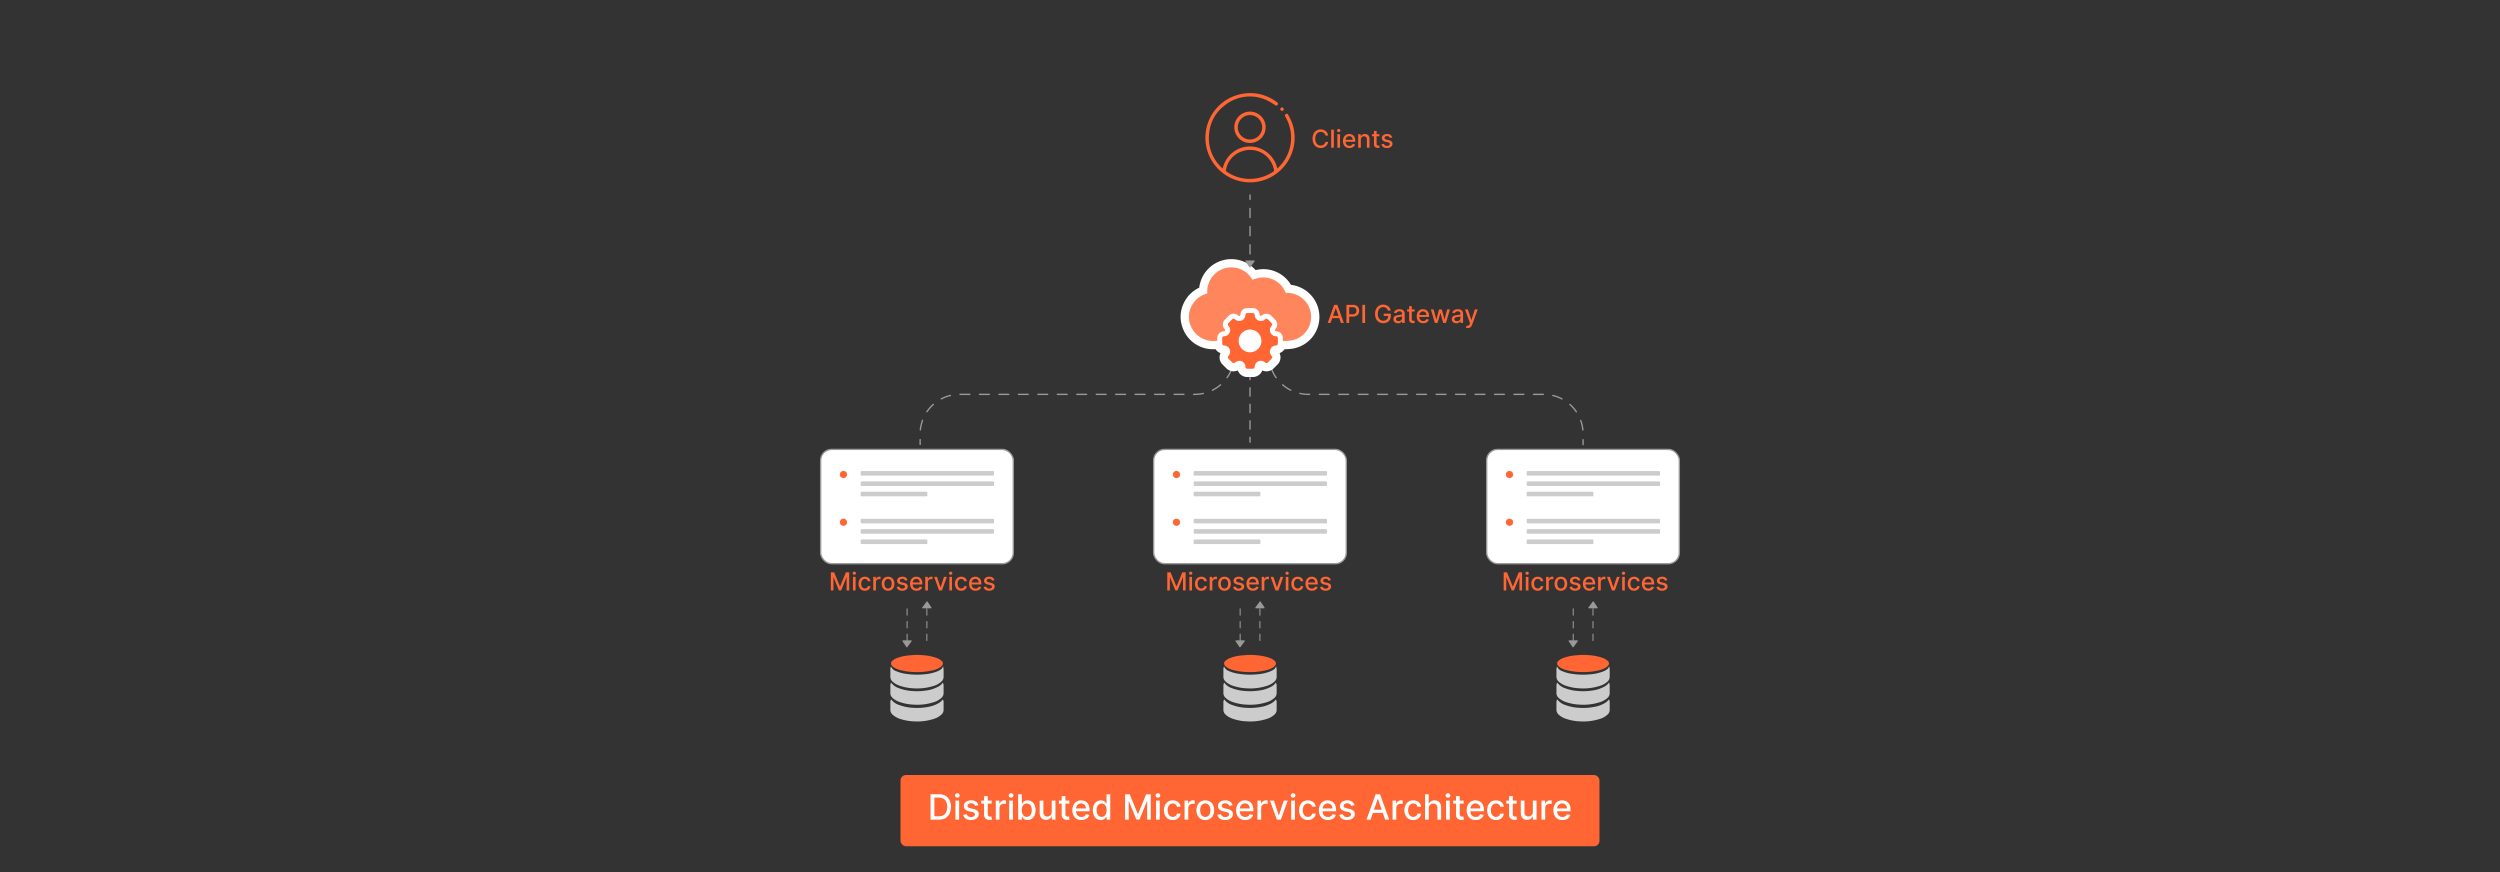 <svg id="Layer_1" data-name="Layer 1" xmlns="http://www.w3.org/2000/svg" xmlns:xlink="http://www.w3.org/1999/xlink" viewBox="0 0 860 300"><rect x="0" y="0" width="860" height="300" fill="#333333" stroke="none"/><defs><clipPath id="clip-path"><rect x="55" y="450.383" width="750" height="300" fill="none"/></clipPath><clipPath id="clip-path-2"><rect x="55" y="-500" width="750" height="300" fill="none"/></clipPath><clipPath id="clip-path-3"><rect x="55" width="750" height="300" fill="none"/></clipPath></defs><g opacity="0.25"><g clip-path="url(#clip-path)"><polygon points="61.196 295.219 735.164 969.187 61.196 295.219 61.196 295.219" fill="#ccc"/><polygon points="82.41 274.006 756.377 947.973 82.41 274.006 82.41 274.006" fill="#ccc"/><polygon points="103.623 252.793 777.59 926.76 103.623 252.793 103.623 252.793" fill="#ccc"/><polygon points="124.836 231.579 798.804 905.547 124.836 231.579 124.836 231.579" fill="#ccc"/><polygon points="146.049 210.366 820.017 884.334 146.049 210.366 146.049 210.366" fill="#ccc"/><polygon points="167.262 189.153 841.23 863.121 167.262 189.153 167.262 189.153" fill="#ccc"/><polygon points="188.476 167.94 862.443 841.907 188.476 167.94 188.476 167.94" fill="#ccc"/><polygon points="209.689 146.727 883.656 820.694 209.689 146.727 209.689 146.727" fill="#ccc"/><polygon points="230.902 125.513 904.87 799.481 230.902 125.513 230.902 125.513" fill="#ccc"/><polygon points="252.115 104.3 926.083 778.268 252.115 104.3 252.115 104.3" fill="#ccc"/><polygon points="273.328 83.087 947.296 757.055 273.328 83.087 273.328 83.087" fill="#ccc"/><polygon points="294.542 61.874 968.509 735.841 294.542 61.874 294.542 61.874" fill="#ccc"/><polygon points="315.755 40.661 989.722 714.628 315.755 40.661 315.755 40.661" fill="#ccc"/><polygon points="336.968 19.447 1010.936 693.415 336.968 19.447 336.968 19.447" fill="#ccc"/><polygon points="358.181 -1.766 1032.149 672.202 358.181 -1.766 358.181 -1.766" fill="#ccc"/><polygon points="798.804 295.219 124.836 969.187 798.804 295.219 798.804 295.219" fill="#ccc"/><polygon points="777.59 274.006 103.623 947.973 777.59 274.006 777.59 274.006" fill="#ccc"/><polygon points="756.377 252.793 82.41 926.76 756.377 252.793 756.377 252.793" fill="#ccc"/><polygon points="735.164 231.579 61.196 905.547 735.164 231.579 735.164 231.579" fill="#ccc"/><polygon points="713.951 210.366 39.983 884.334 713.951 210.366 713.951 210.366" fill="#ccc"/><polygon points="692.738 189.153 18.77 863.121 692.738 189.153 692.738 189.153" fill="#ccc"/><polygon points="671.524 167.94 -2.443 841.907 671.524 167.94 671.524 167.94" fill="#ccc"/><polygon points="650.311 146.727 -23.656 820.694 650.311 146.727 650.311 146.727" fill="#ccc"/><polygon points="629.098 125.513 -44.87 799.481 629.098 125.513 629.098 125.513" fill="#ccc"/><polygon points="607.885 104.3 -66.083 778.268 607.885 104.3 607.885 104.3" fill="#ccc"/><polygon points="586.672 83.087 -87.296 757.055 586.672 83.087 586.672 83.087" fill="#ccc"/><polygon points="565.458 61.874 -108.509 735.841 565.458 61.874 565.458 61.874" fill="#ccc"/><polygon points="544.245 40.661 -129.722 714.628 544.245 40.661 544.245 40.661" fill="#ccc"/><polygon points="523.032 19.447 -150.936 693.415 523.032 19.447 523.032 19.447" fill="#ccc"/><polygon points="501.819 -1.766 -172.149 672.202 501.819 -1.766 501.819 -1.766" fill="#ccc"/></g></g><g opacity="0.25"><g clip-path="url(#clip-path-2)"><polygon points="-172.149 -421.819 501.819 252.149 -172.149 -421.819 -172.149 -421.819" fill="#ccc"/><polygon points="-150.936 -443.032 523.032 230.936 -150.936 -443.032 -150.936 -443.032" fill="#ccc"/><polygon points="-129.722 -464.245 544.245 209.722 -129.722 -464.245 -129.722 -464.245" fill="#ccc"/><polygon points="-108.509 -485.458 565.458 188.509 -108.509 -485.458 -108.509 -485.458" fill="#ccc"/><polygon points="-87.296 -506.672 586.672 167.296 -87.296 -506.672 -87.296 -506.672" fill="#ccc"/><polygon points="-66.083 -527.885 607.885 146.083 -66.083 -527.885 -66.083 -527.885" fill="#ccc"/><polygon points="-44.87 -549.098 629.098 124.87 -44.87 -549.098 -44.87 -549.098" fill="#ccc"/><polygon points="-23.656 -570.311 650.311 103.656 -23.656 -570.311 -23.656 -570.311" fill="#ccc"/><polygon points="-2.443 -591.524 671.524 82.443 -2.443 -591.524 -2.443 -591.524" fill="#ccc"/><polygon points="18.77 -612.738 692.738 61.23 18.77 -612.738 18.77 -612.738" fill="#ccc"/><polygon points="39.983 -633.951 713.951 40.017 39.983 -633.951 39.983 -633.951" fill="#ccc"/><polygon points="61.196 -655.164 735.164 18.804 61.196 -655.164 61.196 -655.164" fill="#ccc"/><polygon points="1032.149 -421.819 358.181 252.149 1032.149 -421.819 1032.149 -421.819" fill="#ccc"/><polygon points="1010.936 -443.032 336.968 230.936 1010.936 -443.032 1010.936 -443.032" fill="#ccc"/><polygon points="989.722 -464.245 315.755 209.722 989.722 -464.245 989.722 -464.245" fill="#ccc"/><polygon points="968.509 -485.458 294.542 188.509 968.509 -485.458 968.509 -485.458" fill="#ccc"/><polygon points="947.296 -506.672 273.328 167.296 947.296 -506.672 947.296 -506.672" fill="#ccc"/><polygon points="926.083 -527.885 252.115 146.083 926.083 -527.885 926.083 -527.885" fill="#ccc"/><polygon points="904.87 -549.098 230.902 124.87 904.87 -549.098 904.87 -549.098" fill="#ccc"/><polygon points="883.656 -570.311 209.689 103.656 883.656 -570.311 883.656 -570.311" fill="#ccc"/><polygon points="862.443 -591.524 188.476 82.443 862.443 -591.524 862.443 -591.524" fill="#ccc"/><polygon points="841.23 -612.738 167.262 61.23 841.23 -612.738 841.23 -612.738" fill="#ccc"/><polygon points="820.017 -633.951 146.049 40.017 820.017 -633.951 820.017 -633.951" fill="#ccc"/><polygon points="798.804 -655.164 124.836 18.804 798.804 -655.164 798.804 -655.164" fill="#ccc"/></g></g><g opacity="0.25"><g clip-path="url(#clip-path-3)"><polygon points="-172.149 78.181 501.819 752.149 -172.149 78.181 -172.149 78.181" fill="#ccc"/><polygon points="-150.936 56.968 523.032 730.936 -150.936 56.968 -150.936 56.968" fill="#ccc"/><polygon points="-129.722 35.755 544.245 709.722 -129.722 35.755 -129.722 35.755" fill="#ccc"/><polygon points="-108.509 14.542 565.458 688.509 -108.509 14.542 -108.509 14.542" fill="#ccc"/><polygon points="-87.296 -6.672 586.672 667.296 -87.296 -6.672 -87.296 -6.672" fill="#ccc"/><polygon points="-66.083 -27.885 607.885 646.083 -66.083 -27.885 -66.083 -27.885" fill="#ccc"/><polygon points="-44.87 -49.098 629.098 624.87 -44.87 -49.098 -44.87 -49.098" fill="#ccc"/><polygon points="-23.656 -70.311 650.311 603.656 -23.656 -70.311 -23.656 -70.311" fill="#ccc"/><polygon points="-2.443 -91.524 671.524 582.443 -2.443 -91.524 -2.443 -91.524" fill="#ccc"/><polygon points="18.77 -112.738 692.738 561.23 18.77 -112.738 18.77 -112.738" fill="#ccc"/><polygon points="39.983 -133.951 713.951 540.017 39.983 -133.951 39.983 -133.951" fill="#ccc"/><polygon points="61.196 -155.164 735.164 518.804 61.196 -155.164 61.196 -155.164" fill="#ccc"/><polygon points="82.41 -176.377 756.377 497.59 82.41 -176.377 82.41 -176.377" fill="#ccc"/><polygon points="103.623 -197.59 777.59 476.377 103.623 -197.59 103.623 -197.59" fill="#ccc"/><polygon points="124.836 -218.804 798.804 455.164 124.836 -218.804 124.836 -218.804" fill="#ccc"/><polygon points="146.049 -240.017 820.017 433.951 146.049 -240.017 146.049 -240.017" fill="#ccc"/><polygon points="167.262 -261.23 841.23 412.738 167.262 -261.23 167.262 -261.23" fill="#ccc"/><polygon points="188.476 -282.443 862.443 391.524 188.476 -282.443 188.476 -282.443" fill="#ccc"/><polygon points="209.689 -303.656 883.656 370.311 209.689 -303.656 209.689 -303.656" fill="#ccc"/><polygon points="230.902 -324.87 904.87 349.098 230.902 -324.87 230.902 -324.87" fill="#ccc"/><polygon points="252.115 -346.083 926.083 327.885 252.115 -346.083 252.115 -346.083" fill="#ccc"/><polygon points="273.328 -367.296 947.296 306.672 273.328 -367.296 273.328 -367.296" fill="#ccc"/><polygon points="294.542 -388.509 968.509 285.458 294.542 -388.509 294.542 -388.509" fill="#ccc"/><polygon points="315.755 -409.722 989.722 264.245 315.755 -409.722 315.755 -409.722" fill="#ccc"/><polygon points="336.968 -430.936 1010.936 243.032 336.968 -430.936 336.968 -430.936" fill="#ccc"/><polygon points="358.181 -452.149 1032.149 221.819 358.181 -452.149 358.181 -452.149" fill="#ccc"/><polygon points="1032.149 78.181 358.181 752.149 1032.149 78.181 1032.149 78.181" fill="#ccc"/><polygon points="1010.936 56.968 336.968 730.936 1010.936 56.968 1010.936 56.968" fill="#ccc"/><polygon points="989.722 35.755 315.755 709.722 989.722 35.755 989.722 35.755" fill="#ccc"/><polygon points="968.509 14.542 294.542 688.509 968.509 14.542 968.509 14.542" fill="#ccc"/><polygon points="947.296 -6.672 273.328 667.296 947.296 -6.672 947.296 -6.672" fill="#ccc"/><polygon points="926.083 -27.885 252.115 646.083 926.083 -27.885 926.083 -27.885" fill="#ccc"/><polygon points="904.87 -49.098 230.902 624.87 904.87 -49.098 904.87 -49.098" fill="#ccc"/><polygon points="883.656 -70.311 209.689 603.656 883.656 -70.311 883.656 -70.311" fill="#ccc"/><polygon points="862.443 -91.524 188.476 582.443 862.443 -91.524 862.443 -91.524" fill="#ccc"/><polygon points="841.23 -112.738 167.262 561.23 841.23 -112.738 841.23 -112.738" fill="#ccc"/><polygon points="820.017 -133.951 146.049 540.017 820.017 -133.951 820.017 -133.951" fill="#ccc"/><polygon points="798.804 -155.164 124.836 518.804 798.804 -155.164 798.804 -155.164" fill="#ccc"/><polygon points="777.59 -176.377 103.623 497.59 777.59 -176.377 777.59 -176.377" fill="#ccc"/><polygon points="756.377 -197.59 82.41 476.377 756.377 -197.59 756.377 -197.59" fill="#ccc"/><polygon points="735.164 -218.804 61.196 455.164 735.164 -218.804 735.164 -218.804" fill="#ccc"/><polygon points="713.951 -240.017 39.983 433.951 713.951 -240.017 713.951 -240.017" fill="#ccc"/><polygon points="692.738 -261.23 18.77 412.738 692.738 -261.23 692.738 -261.23" fill="#ccc"/><polygon points="671.524 -282.443 -2.443 391.524 671.524 -282.443 671.524 -282.443" fill="#ccc"/><polygon points="650.311 -303.656 -23.656 370.311 650.311 -303.656 650.311 -303.656" fill="#ccc"/><polygon points="629.098 -324.87 -44.87 349.098 629.098 -324.87 629.098 -324.87" fill="#ccc"/><polygon points="607.885 -346.083 -66.083 327.885 607.885 -346.083 607.885 -346.083" fill="#ccc"/><polygon points="586.672 -367.296 -87.296 306.672 586.672 -367.296 586.672 -367.296" fill="#ccc"/><polygon points="565.458 -388.509 -108.509 285.458 565.458 -388.509 565.458 -388.509" fill="#ccc"/><polygon points="544.245 -409.722 -129.722 264.245 544.245 -409.722 544.245 -409.722" fill="#ccc"/><polygon points="523.032 -430.936 -150.936 243.032 523.032 -430.936 523.032 -430.936" fill="#ccc"/><polygon points="501.819 -452.149 -172.149 221.819 501.819 -452.149 501.819 -452.149" fill="#ccc"/></g></g><rect x="309.778" y="266.609" width="240.444" height="24.498" rx="1.865" fill="#f63"/><path d="M322.937,281.957h-2.825v-8.727h2.915a4.396,4.396,0,0,1,2.203.522,3.481,3.481,0,0,1,1.413,1.496,5.777,5.777,0,0,1-.004,4.677,3.495,3.495,0,0,1-1.434,1.506A4.564,4.564,0,0,1,322.937,281.957Zm-1.509-1.15h1.436a3.304,3.304,0,0,0,1.658-.377,2.349,2.349,0,0,0,.989-1.095,4.834,4.834,0,0,0,.002-3.496,2.329,2.329,0,0,0-.969-1.087,3.161,3.161,0,0,0-1.598-.371h-1.517Z" fill="#fff"/><path d="M329.312,274.402a.797.797,0,0,1-.569-.224.728.728,0,0,1,0-1.074.835.835,0,0,1,1.138,0,.728.728,0,0,1,0,1.074A.797.797,0,0,1,329.312,274.402Zm-.643,7.555v-6.545h1.274v6.545Z" fill="#fff"/><path d="M336.56,277.01l-1.155.204a1.382,1.382,0,0,0-.228-.422,1.154,1.154,0,0,0-.42-.328,1.511,1.511,0,0,0-.661-.128,1.596,1.596,0,0,0-.903.241.72.72,0,0,0-.362.62.652.652,0,0,0,.243.528,1.974,1.974,0,0,0,.784.328l1.04.239a2.789,2.789,0,0,1,1.346.643,1.513,1.513,0,0,1,.443,1.129,1.713,1.713,0,0,1-.339,1.046,2.243,2.243,0,0,1-.941.718,3.501,3.501,0,0,1-1.396.26,3.135,3.135,0,0,1-1.794-.471,1.975,1.975,0,0,1-.852-1.34l1.232-.188a1.168,1.168,0,0,0,.473.727,1.617,1.617,0,0,0,.933.245,1.721,1.721,0,0,0,1.002-.262.767.767,0,0,0,.375-.642.672.672,0,0,0-.228-.516,1.527,1.527,0,0,0-.697-.316l-1.108-.243a2.645,2.645,0,0,1-1.353-.665,1.601,1.601,0,0,1-.437-1.155,1.649,1.649,0,0,1,.324-1.014,2.139,2.139,0,0,1,.894-.68,3.297,3.297,0,0,1,1.309-.245,2.721,2.721,0,0,1,1.67.459A2.147,2.147,0,0,1,336.56,277.01Z" fill="#fff"/><path d="M341.141,275.412v1.022h-3.576v-1.022Zm-2.617-1.568h1.274v6.192a1.108,1.108,0,0,0,.11.556.565.565,0,0,0,.288.252,1.094,1.094,0,0,0,.385.066,1.452,1.452,0,0,0,.269-.021c.077-.014.136-.025.179-.034l.23,1.052a2.216,2.216,0,0,1-.316.087,2.635,2.635,0,0,1-.511.049,2.248,2.248,0,0,1-.938-.179,1.607,1.607,0,0,1-.703-.58,1.701,1.701,0,0,1-.269-.984Z" fill="#fff"/><path d="M342.547,281.957v-6.545h1.231v1.04h.068a1.588,1.588,0,0,1,.633-.833,1.804,1.804,0,0,1,1.029-.305c.079,0,.174.003.283.009s.195.013.258.021v1.219a2.507,2.507,0,0,0-.273-.049,2.774,2.774,0,0,0-.392-.028,1.666,1.666,0,0,0-.804.19,1.423,1.423,0,0,0-.76,1.285v3.997Z" fill="#fff"/><path d="M347.801,274.402a.797.797,0,0,1-.569-.224.728.728,0,0,1,0-1.074.835.835,0,0,1,1.138,0,.728.728,0,0,1,0,1.074A.797.797,0,0,1,347.801,274.402Zm-.644,7.555v-6.545h1.274v6.545Z" fill="#fff"/><path d="M350.248,281.957v-8.727h1.274v3.243h.077a3.586,3.586,0,0,1,.32-.473,1.827,1.827,0,0,1,.58-.471,2.045,2.045,0,0,1,.98-.203,2.555,2.555,0,0,1,1.415.401,2.702,2.702,0,0,1,.978,1.155,4.226,4.226,0,0,1,.356,1.815,4.271,4.271,0,0,1-.353,1.817,2.742,2.742,0,0,1-.972,1.163,2.506,2.506,0,0,1-1.411.407,2.072,2.072,0,0,1-.974-.2,1.849,1.849,0,0,1-.59-.469,3.565,3.565,0,0,1-.328-.477h-.106v1.018Zm1.248-3.273a3.351,3.351,0,0,0,.2,1.21,1.819,1.819,0,0,0,.58.812,1.637,1.637,0,0,0,1.883-.013,1.877,1.877,0,0,0,.582-.829,3.325,3.325,0,0,0,.198-1.181,3.282,3.282,0,0,0-.194-1.163,1.8,1.8,0,0,0-.58-.814,1.685,1.685,0,0,0-1.896-.013,1.749,1.749,0,0,0-.578.797A3.319,3.319,0,0,0,351.496,278.685Z" fill="#fff"/><path d="M361.8,279.243v-3.831h1.278v6.545h-1.253v-1.133h-.068a2.037,2.037,0,0,1-.723.871,2.097,2.097,0,0,1-1.233.348,2.19,2.19,0,0,1-1.114-.279,1.913,1.913,0,0,1-.759-.829,3.022,3.022,0,0,1-.275-1.359v-4.163h1.274v4.01a1.497,1.497,0,0,0,.371,1.065,1.258,1.258,0,0,0,.963.397,1.573,1.573,0,0,0,.714-.179,1.518,1.518,0,0,0,.592-.541A1.629,1.629,0,0,0,361.8,279.243Z" fill="#fff"/><path d="M367.842,275.412v1.022h-3.576v-1.022Zm-2.617-1.568H366.5v6.192a1.108,1.108,0,0,0,.11.556.565.565,0,0,0,.288.252,1.094,1.094,0,0,0,.385.066,1.451,1.451,0,0,0,.269-.021c.077-.014.136-.025.179-.034l.23,1.052a2.214,2.214,0,0,1-.315.087,2.635,2.635,0,0,1-.511.049,2.248,2.248,0,0,1-.938-.179,1.607,1.607,0,0,1-.703-.58,1.701,1.701,0,0,1-.269-.984Z" fill="#fff"/><path d="M372.002,282.09a3.191,3.191,0,0,1-1.664-.415,2.772,2.772,0,0,1-1.074-1.172,4.362,4.362,0,0,1,0-3.548,2.822,2.822,0,0,1,2.648-1.628,3.21,3.21,0,0,1,1.074.184,2.605,2.605,0,0,1,.933.575,2.708,2.708,0,0,1,.652,1.016,4.254,4.254,0,0,1,.239,1.515v.452h-5.203v-.955h3.955a1.894,1.894,0,0,0-.205-.893,1.551,1.551,0,0,0-.573-.616,1.615,1.615,0,0,0-.863-.226,1.663,1.663,0,0,0-.935.262,1.772,1.772,0,0,0-.614.682,1.969,1.969,0,0,0-.215.91v.746a2.455,2.455,0,0,0,.232,1.116,1.638,1.638,0,0,0,.65.701,1.919,1.919,0,0,0,.976.241,1.987,1.987,0,0,0,.661-.104,1.4,1.4,0,0,0,.516-.313,1.371,1.371,0,0,0,.332-.516l1.206.217a2.18,2.18,0,0,1-.518.931,2.504,2.504,0,0,1-.934.618A3.473,3.473,0,0,1,372.002,282.09Z" fill="#fff"/><path d="M378.679,282.085a2.516,2.516,0,0,1-1.413-.407,2.721,2.721,0,0,1-.972-1.163,4.287,4.287,0,0,1-.351-1.817,4.226,4.226,0,0,1,.356-1.815,2.705,2.705,0,0,1,.978-1.155,2.547,2.547,0,0,1,1.411-.401,2.057,2.057,0,0,1,.982.203,1.8,1.8,0,0,1,.58.471,4.127,4.127,0,0,1,.322.473h.077v-3.243h1.274v8.727h-1.245V280.939h-.106a3.462,3.462,0,0,1-.33.477,1.881,1.881,0,0,1-.59.469A2.06,2.06,0,0,1,378.679,282.085Zm.281-1.087a1.488,1.488,0,0,0,.931-.291,1.797,1.797,0,0,0,.58-.812,3.385,3.385,0,0,0,.198-1.21,3.33,3.33,0,0,0-.196-1.193,1.755,1.755,0,0,0-.576-.797,1.685,1.685,0,0,0-1.896.013,1.808,1.808,0,0,0-.578.814,3.282,3.282,0,0,0-.194,1.163,3.346,3.346,0,0,0,.196,1.181,1.849,1.849,0,0,0,.582.829A1.487,1.487,0,0,0,378.96,280.998Z" fill="#fff"/><path d="M387.018,273.231h1.598l2.779,6.784h.102l2.778-6.784h1.598v8.727H394.62v-6.315h-.081l-2.574,6.303h-1.04l-2.574-6.307h-.081v6.32h-1.252Z" fill="#fff"/><path d="M398.332,274.402a.797.797,0,0,1-.569-.224.728.728,0,0,1,0-1.074.835.835,0,0,1,1.138,0,.728.728,0,0,1,0,1.074A.797.797,0,0,1,398.332,274.402Zm-.643,7.555v-6.545h1.274v6.545Z" fill="#fff"/><path d="M403.433,282.09a2.996,2.996,0,0,1-1.634-.433,2.831,2.831,0,0,1-1.05-1.195,4.337,4.337,0,0,1,.008-3.509,2.877,2.877,0,0,1,1.057-1.195,2.946,2.946,0,0,1,1.607-.431,3.086,3.086,0,0,1,1.329.275,2.425,2.425,0,0,1,.944.769,2.336,2.336,0,0,1,.428,1.155h-1.24a1.491,1.491,0,0,0-.467-.793,1.39,1.39,0,0,0-.974-.332,1.582,1.582,0,0,0-.931.279,1.82,1.82,0,0,0-.62.793,3.047,3.047,0,0,0-.221,1.212,3.189,3.189,0,0,0,.217,1.236,1.827,1.827,0,0,0,.616.806,1.686,1.686,0,0,0,1.598.151,1.35,1.35,0,0,0,.498-.386,1.476,1.476,0,0,0,.283-.605h1.24a2.415,2.415,0,0,1-.414,1.133,2.382,2.382,0,0,1-.922.784A3.018,3.018,0,0,1,403.433,282.09Z" fill="#fff"/><path d="M407.489,281.957v-6.545h1.231v1.04h.068a1.587,1.587,0,0,1,.633-.833,1.804,1.804,0,0,1,1.029-.305c.079,0,.174.003.283.009s.195.013.258.021v1.219a2.505,2.505,0,0,0-.273-.049,2.772,2.772,0,0,0-.392-.028,1.666,1.666,0,0,0-.804.19,1.423,1.423,0,0,0-.76,1.285v3.997Z" fill="#fff"/><path d="M414.619,282.09a3.004,3.004,0,0,1-1.606-.422,2.841,2.841,0,0,1-1.065-1.181,4.35,4.35,0,0,1,0-3.554,2.835,2.835,0,0,1,1.065-1.185,3.27,3.27,0,0,1,3.213,0,2.839,2.839,0,0,1,1.065,1.185,4.356,4.356,0,0,1,0,3.554,2.844,2.844,0,0,1-1.065,1.181A3.006,3.006,0,0,1,414.619,282.09Zm.004-1.07a1.526,1.526,0,0,0,.989-.315,1.862,1.862,0,0,0,.582-.839,3.6,3.6,0,0,0,0-2.308,1.892,1.892,0,0,0-.582-.846,1.698,1.698,0,0,0-1.983,0,1.881,1.881,0,0,0-.584.846,3.609,3.609,0,0,0,0,2.308,1.851,1.851,0,0,0,.584.839A1.541,1.541,0,0,0,414.623,281.02Z" fill="#fff"/><path d="M423.994,277.01l-1.155.204a1.382,1.382,0,0,0-.228-.422,1.153,1.153,0,0,0-.419-.328,1.511,1.511,0,0,0-.661-.128,1.596,1.596,0,0,0-.903.241.72.72,0,0,0-.362.62.652.652,0,0,0,.243.528,1.974,1.974,0,0,0,.784.328l1.04.239a2.789,2.789,0,0,1,1.346.643,1.513,1.513,0,0,1,.443,1.129,1.713,1.713,0,0,1-.339,1.046,2.243,2.243,0,0,1-.941.718,3.501,3.501,0,0,1-1.396.26,3.135,3.135,0,0,1-1.794-.471,1.975,1.975,0,0,1-.852-1.34l1.232-.188a1.168,1.168,0,0,0,.473.727,1.617,1.617,0,0,0,.933.245,1.721,1.721,0,0,0,1.002-.262.767.767,0,0,0,.375-.642.672.672,0,0,0-.228-.516,1.526,1.526,0,0,0-.697-.316l-1.108-.243a2.645,2.645,0,0,1-1.353-.665,1.602,1.602,0,0,1-.437-1.155,1.649,1.649,0,0,1,.324-1.014,2.14,2.14,0,0,1,.895-.68,3.297,3.297,0,0,1,1.309-.245,2.721,2.721,0,0,1,1.67.459A2.147,2.147,0,0,1,423.994,277.01Z" fill="#fff"/><path d="M428.34,282.09a3.19,3.19,0,0,1-1.664-.415,2.771,2.771,0,0,1-1.074-1.172,4.362,4.362,0,0,1,0-3.548,2.822,2.822,0,0,1,2.648-1.628,3.21,3.21,0,0,1,1.074.184,2.606,2.606,0,0,1,.933.575,2.708,2.708,0,0,1,.652,1.016,4.265,4.265,0,0,1,.239,1.515v.452h-5.203v-.955H429.9a1.895,1.895,0,0,0-.205-.893,1.551,1.551,0,0,0-.573-.616,1.615,1.615,0,0,0-.863-.226,1.663,1.663,0,0,0-.936.262,1.772,1.772,0,0,0-.614.682,1.969,1.969,0,0,0-.215.91v.746a2.455,2.455,0,0,0,.232,1.116,1.637,1.637,0,0,0,.65.701,1.919,1.919,0,0,0,.976.241,1.987,1.987,0,0,0,.661-.104,1.4,1.4,0,0,0,.516-.313,1.371,1.371,0,0,0,.332-.516l1.206.217a2.181,2.181,0,0,1-.518.931,2.505,2.505,0,0,1-.934.618A3.474,3.474,0,0,1,428.34,282.09Z" fill="#fff"/><path d="M432.567,281.957v-6.545h1.231v1.04h.068a1.588,1.588,0,0,1,.633-.833,1.804,1.804,0,0,1,1.029-.305c.079,0,.174.003.283.009s.195.013.258.021v1.219a2.542,2.542,0,0,0-.273-.049,2.763,2.763,0,0,0-.392-.028,1.667,1.667,0,0,0-.804.19,1.441,1.441,0,0,0-.556.524,1.426,1.426,0,0,0-.204.761v3.997Z" fill="#fff"/><path d="M442.982,275.412l-2.374,6.545h-1.363l-2.378-6.545h1.368l1.657,5.037h.068l1.653-5.037Z" fill="#fff"/><path d="M444.823,274.402a.8.8,0,0,1-.569-.224.728.728,0,0,1,0-1.074.835.835,0,0,1,1.138,0,.728.728,0,0,1,0,1.074A.795.795,0,0,1,444.823,274.402Zm-.643,7.555v-6.545h1.274v6.545Z" fill="#fff"/><path d="M449.924,282.09a2.997,2.997,0,0,1-1.635-.433,2.829,2.829,0,0,1-1.05-1.195,4.334,4.334,0,0,1,.008-3.509,2.88,2.88,0,0,1,1.057-1.195,2.947,2.947,0,0,1,1.607-.431,3.087,3.087,0,0,1,1.329.275,2.429,2.429,0,0,1,.944.769,2.34,2.34,0,0,1,.428,1.155h-1.24a1.492,1.492,0,0,0-.467-.793,1.389,1.389,0,0,0-.974-.332,1.582,1.582,0,0,0-.931.279,1.817,1.817,0,0,0-.62.793,3.045,3.045,0,0,0-.222,1.212,3.178,3.178,0,0,0,.218,1.236,1.826,1.826,0,0,0,.615.806,1.687,1.687,0,0,0,1.599.151,1.346,1.346,0,0,0,.498-.386,1.471,1.471,0,0,0,.283-.605h1.24a2.42,2.42,0,0,1-.413,1.133,2.386,2.386,0,0,1-.923.784A3.017,3.017,0,0,1,449.924,282.09Z" fill="#fff"/><path d="M456.802,282.09a3.188,3.188,0,0,1-1.664-.415,2.769,2.769,0,0,1-1.074-1.172,4.362,4.362,0,0,1,0-3.548,2.821,2.821,0,0,1,2.648-1.628,3.212,3.212,0,0,1,1.074.184,2.605,2.605,0,0,1,.933.575,2.71,2.71,0,0,1,.652,1.016,4.255,4.255,0,0,1,.238,1.515v.452h-5.203v-.955h3.955a1.888,1.888,0,0,0-.205-.893,1.544,1.544,0,0,0-.573-.616,1.613,1.613,0,0,0-.862-.226,1.662,1.662,0,0,0-.935.262,1.774,1.774,0,0,0-.614.682,1.975,1.975,0,0,0-.215.91v.746a2.449,2.449,0,0,0,.232,1.116,1.634,1.634,0,0,0,.649.701,1.921,1.921,0,0,0,.977.241,1.984,1.984,0,0,0,.66-.104,1.392,1.392,0,0,0,.516-.313,1.365,1.365,0,0,0,.332-.516l1.206.217a2.175,2.175,0,0,1-.518.931,2.496,2.496,0,0,1-.934.618A3.471,3.471,0,0,1,456.802,282.09Z" fill="#fff"/><path d="M465.934,277.01l-1.155.204a1.378,1.378,0,0,0-.228-.422,1.156,1.156,0,0,0-.42-.328,1.509,1.509,0,0,0-.66-.128,1.595,1.595,0,0,0-.903.241.719.719,0,0,0-.362.62.653.653,0,0,0,.242.528,1.977,1.977,0,0,0,.784.328l1.04.239a2.792,2.792,0,0,1,1.347.643,1.515,1.515,0,0,1,.443,1.129,1.717,1.717,0,0,1-.339,1.046,2.247,2.247,0,0,1-.942.718,3.501,3.501,0,0,1-1.396.26,3.136,3.136,0,0,1-1.794-.471,1.972,1.972,0,0,1-.852-1.34l1.231-.188a1.168,1.168,0,0,0,.473.727,1.619,1.619,0,0,0,.934.245,1.72,1.72,0,0,0,1.001-.262.767.767,0,0,0,.375-.642.673.673,0,0,0-.228-.516,1.531,1.531,0,0,0-.697-.316l-1.107-.243a2.645,2.645,0,0,1-1.353-.665,1.601,1.601,0,0,1-.436-1.155,1.646,1.646,0,0,1,.324-1.014,2.137,2.137,0,0,1,.894-.68,3.295,3.295,0,0,1,1.309-.245,2.719,2.719,0,0,1,1.67.459A2.15,2.15,0,0,1,465.934,277.01Z" fill="#fff"/><path d="M471.478,281.957H470.08l3.141-8.727h1.522l3.141,8.727h-1.398l-2.467-7.142h-.068Zm.234-3.417h4.534v1.108h-4.534Z" fill="#fff"/><path d="M479.037,281.957v-6.545h1.232v1.04h.068a1.588,1.588,0,0,1,.633-.833,1.804,1.804,0,0,1,1.029-.305c.079,0,.174.003.283.009s.195.013.258.021v1.219a2.537,2.537,0,0,0-.273-.049,2.762,2.762,0,0,0-.392-.028,1.667,1.667,0,0,0-.804.19,1.441,1.441,0,0,0-.556.524,1.426,1.426,0,0,0-.204.761v3.997Z" fill="#fff"/><path d="M486.166,282.09a2.994,2.994,0,0,1-1.634-.433,2.832,2.832,0,0,1-1.051-1.195,4.339,4.339,0,0,1,.009-3.509,2.874,2.874,0,0,1,1.057-1.195,2.944,2.944,0,0,1,1.606-.431,3.084,3.084,0,0,1,1.329.275,2.422,2.422,0,0,1,.944.769,2.332,2.332,0,0,1,.429,1.155h-1.24a1.491,1.491,0,0,0-.467-.793,1.391,1.391,0,0,0-.974-.332,1.583,1.583,0,0,0-.932.279,1.824,1.824,0,0,0-.62.793,3.047,3.047,0,0,0-.221,1.212,3.199,3.199,0,0,0,.217,1.236,1.828,1.828,0,0,0,.616.806,1.685,1.685,0,0,0,1.598.151,1.356,1.356,0,0,0,.499-.386,1.482,1.482,0,0,0,.283-.605h1.24a2.41,2.41,0,0,1-.414,1.133,2.376,2.376,0,0,1-.922.784A3.02,3.02,0,0,1,486.166,282.09Z" fill="#fff"/><path d="M491.497,278.071v3.886h-1.274v-8.727H491.48v3.247h.081a1.88,1.88,0,0,1,.703-.84,2.218,2.218,0,0,1,1.236-.311,2.41,2.41,0,0,1,1.178.277,1.888,1.888,0,0,1,.784.824,2.985,2.985,0,0,1,.279,1.366v4.164h-1.274v-4.01a1.58,1.58,0,0,0-.37-1.119,1.339,1.339,0,0,0-1.031-.398,1.677,1.677,0,0,0-.808.191,1.37,1.37,0,0,0-.559.56A1.824,1.824,0,0,0,491.497,278.071Z" fill="#fff"/><path d="M498.089,274.402a.8.8,0,0,1-.569-.224.728.728,0,0,1,0-1.074.837.837,0,0,1,1.139,0,.728.728,0,0,1,0,1.074A.8.8,0,0,1,498.089,274.402Zm-.644,7.555v-6.545H498.72v6.545Z" fill="#fff"/><path d="M503.488,275.412v1.022h-3.575v-1.022Zm-2.616-1.568h1.273v6.192a1.103,1.103,0,0,0,.111.556.564.564,0,0,0,.287.252,1.101,1.101,0,0,0,.386.066,1.448,1.448,0,0,0,.269-.021q.116-.021.179-.034l.23,1.052a2.214,2.214,0,0,1-.315.087,2.64,2.64,0,0,1-.512.049,2.251,2.251,0,0,1-.938-.179,1.617,1.617,0,0,1-.703-.58,1.705,1.705,0,0,1-.268-.984Z" fill="#fff"/><path d="M507.647,282.09a3.188,3.188,0,0,1-1.664-.415,2.775,2.775,0,0,1-1.074-1.172,4.362,4.362,0,0,1,0-3.548,2.821,2.821,0,0,1,2.648-1.628,3.212,3.212,0,0,1,1.074.184,2.596,2.596,0,0,1,.933.575,2.698,2.698,0,0,1,.652,1.016,4.255,4.255,0,0,1,.238,1.515v.452H505.252v-.955h3.955a1.889,1.889,0,0,0-.205-.893,1.55,1.55,0,0,0-.572-.616,1.619,1.619,0,0,0-.863-.226,1.662,1.662,0,0,0-.935.262,1.771,1.771,0,0,0-.613.682,1.964,1.964,0,0,0-.216.91v.746a2.462,2.462,0,0,0,.232,1.116,1.636,1.636,0,0,0,.65.701,1.917,1.917,0,0,0,.976.241,1.979,1.979,0,0,0,.66-.104,1.392,1.392,0,0,0,.516-.313,1.367,1.367,0,0,0,.333-.516l1.206.217a2.177,2.177,0,0,1-.519.931,2.5,2.5,0,0,1-.933.618A3.476,3.476,0,0,1,507.647,282.09Z" fill="#fff"/><path d="M514.632,282.09a2.997,2.997,0,0,1-1.634-.433,2.831,2.831,0,0,1-1.051-1.195,4.339,4.339,0,0,1,.009-3.509,2.88,2.88,0,0,1,1.057-1.195,2.946,2.946,0,0,1,1.606-.431,3.092,3.092,0,0,1,1.33.275,2.426,2.426,0,0,1,.943.769,2.332,2.332,0,0,1,.429,1.155h-1.24a1.492,1.492,0,0,0-.467-.793,1.391,1.391,0,0,0-.974-.332,1.58,1.58,0,0,0-.931.279,1.817,1.817,0,0,0-.62.793,3.029,3.029,0,0,0-.222,1.212,3.197,3.197,0,0,0,.217,1.236,1.835,1.835,0,0,0,.616.806,1.685,1.685,0,0,0,1.598.151,1.349,1.349,0,0,0,.499-.386,1.472,1.472,0,0,0,.283-.605h1.24a2.42,2.42,0,0,1-.413,1.133,2.387,2.387,0,0,1-.923.784A3.018,3.018,0,0,1,514.632,282.09Z" fill="#fff"/><path d="M521.744,275.412v1.022h-3.575v-1.022Zm-2.616-1.568h1.274v6.192a1.103,1.103,0,0,0,.111.556.563.563,0,0,0,.287.252,1.101,1.101,0,0,0,.386.066,1.449,1.449,0,0,0,.269-.021q.116-.021.179-.034l.231,1.052a2.214,2.214,0,0,1-.315.087,2.642,2.642,0,0,1-.512.049,2.252,2.252,0,0,1-.938-.179,1.618,1.618,0,0,1-.703-.58,1.705,1.705,0,0,1-.268-.984Z" fill="#fff"/><path d="M527.297,279.243v-3.831h1.278v6.545h-1.253v-1.133h-.068a2.038,2.038,0,0,1-.722.871,2.098,2.098,0,0,1-1.234.348,2.191,2.191,0,0,1-1.114-.279,1.91,1.91,0,0,1-.758-.829,3.015,3.015,0,0,1-.275-1.359v-4.163h1.274v4.01a1.497,1.497,0,0,0,.37,1.065,1.261,1.261,0,0,0,.964.397,1.574,1.574,0,0,0,.714-.179,1.521,1.521,0,0,0,.592-.541A1.625,1.625,0,0,0,527.297,279.243Z" fill="#fff"/><path d="M530.283,281.957v-6.545h1.231v1.04h.068a1.588,1.588,0,0,1,.633-.833,1.804,1.804,0,0,1,1.029-.305c.079,0,.174.003.283.009s.195.013.258.021v1.219a2.505,2.505,0,0,0-.272-.049,2.787,2.787,0,0,0-.393-.028,1.663,1.663,0,0,0-.803.19,1.42,1.42,0,0,0-.761,1.285v3.997Z" fill="#fff"/><path d="M537.477,282.09a3.188,3.188,0,0,1-1.664-.415,2.775,2.775,0,0,1-1.074-1.172,4.362,4.362,0,0,1,0-3.548,2.821,2.821,0,0,1,2.648-1.628,3.212,3.212,0,0,1,1.074.184,2.596,2.596,0,0,1,.933.575,2.698,2.698,0,0,1,.652,1.016,4.255,4.255,0,0,1,.238,1.515v.452h-5.203v-.955h3.955a1.889,1.889,0,0,0-.205-.893,1.55,1.55,0,0,0-.572-.616,1.619,1.619,0,0,0-.863-.226,1.662,1.662,0,0,0-.935.262,1.771,1.771,0,0,0-.613.682,1.964,1.964,0,0,0-.216.91v.746a2.462,2.462,0,0,0,.232,1.116,1.636,1.636,0,0,0,.65.701,1.917,1.917,0,0,0,.976.241,1.979,1.979,0,0,0,.66-.104,1.392,1.392,0,0,0,.516-.313,1.367,1.367,0,0,0,.333-.516l1.206.217a2.177,2.177,0,0,1-.519.931,2.5,2.5,0,0,1-.933.618A3.476,3.476,0,0,1,537.477,282.09Z" fill="#fff"/><path d="M429.04,62.728c-.552-.076-1.106-.136-1.655-.231A15.354,15.354,0,0,1,414.67,46.742a15.295,15.295,0,0,1,12.356-14.404A15.078,15.078,0,0,1,439.3,35.181a.613.613,0,0,1,.253.85.624.624,0,0,1-.934.141,21.049,21.049,0,0,0-2.632-1.588,13.745,13.745,0,0,0-14.764,1.748,13.328,13.328,0,0,0-5.275,9.561,13.788,13.788,0,0,0,4.499,11.925c.042.04.09.073.169.137a9.54,9.54,0,0,1,3.611-5.635,9.344,9.344,0,0,1,6.398-1.914,9.61,9.61,0,0,1,8.755,7.535A2.035,2.035,0,0,0,439.57,57.8a14.175,14.175,0,0,0,2.614-17.601c-.03-.052-.06-.104-.086-.157a.594.594,0,0,1,.202-.811.568.568,0,0,1,.825.218c.417.804.846,1.607,1.191,2.443a13.859,13.859,0,0,1,.975,4.302,1.631,1.631,0,0,0,.051.232v1.918c-.025.197-.052.393-.073.59a15.371,15.371,0,0,1-12.625,13.562c-.557.099-1.122.156-1.684.233Zm.54-1.199a14.401,14.401,0,0,0,8.139-2.29c.631-.411.631-.411.454-1.16a8.348,8.348,0,0,0-11.155-5.946,8.136,8.136,0,0,0-5.283,6.353.451.451,0,0,0,.218.54A13.819,13.819,0,0,0,429.58,61.53Z" fill="#f63"/><path d="M429.987,49.182A5.394,5.394,0,1,1,435.392,43.8,5.403,5.403,0,0,1,429.987,49.182Zm4.206-5.381a4.195,4.195,0,1,0-4.2,4.183A4.203,4.203,0,0,0,434.193,43.801Z" fill="#f63"/><path d="M441.024,36.958a.597.597,0,1,1-.596.583A.604.604,0,0,1,441.024,36.958Z" fill="#f63"/><rect x="282.302" y="154.595" width="66.273" height="39.327" rx="3.763" fill="#fff" stroke="#999" stroke-miterlimit="10" stroke-width="0.475"/><circle cx="290.151" cy="163.233" r="1.234" fill="#f63"/><rect x="296.068" y="162.039" width="45.881" height="1.578" rx="0.334" fill="#ccc"/><rect x="296.068" y="165.6" width="45.881" height="1.578" rx="0.334" fill="#ccc"/><rect x="296.068" y="169.16" width="22.941" height="1.578" rx="0.236" fill="#ccc"/><circle cx="290.151" cy="179.659" r="1.234" fill="#f63"/><rect x="296.068" y="178.466" width="45.881" height="1.578" rx="0.334" fill="#ccc"/><rect x="296.068" y="182.026" width="45.881" height="1.578" rx="0.334" fill="#ccc"/><rect x="296.068" y="185.587" width="22.941" height="1.578" rx="0.236" fill="#ccc"/><rect x="396.859" y="154.595" width="66.273" height="39.327" rx="3.763" fill="#fff" stroke="#999" stroke-miterlimit="10" stroke-width="0.475"/><circle cx="404.708" cy="163.233" r="1.234" fill="#f63"/><rect x="410.625" y="162.039" width="45.881" height="1.578" rx="0.334" fill="#ccc"/><rect x="410.625" y="165.6" width="45.881" height="1.578" rx="0.334" fill="#ccc"/><rect x="410.625" y="169.16" width="22.941" height="1.578" rx="0.236" fill="#ccc"/><circle cx="404.708" cy="179.659" r="1.234" fill="#f63"/><rect x="410.625" y="178.466" width="45.881" height="1.578" rx="0.334" fill="#ccc"/><rect x="410.625" y="182.026" width="45.881" height="1.578" rx="0.334" fill="#ccc"/><rect x="410.625" y="185.587" width="22.941" height="1.578" rx="0.236" fill="#ccc"/><rect x="511.416" y="154.595" width="66.273" height="39.327" rx="3.763" fill="#fff" stroke="#999" stroke-miterlimit="10" stroke-width="0.475"/><circle cx="519.265" cy="163.233" r="1.234" fill="#f63"/><rect x="525.183" y="162.039" width="45.881" height="1.578" rx="0.334" fill="#ccc"/><rect x="525.183" y="165.6" width="45.881" height="1.578" rx="0.334" fill="#ccc"/><rect x="525.183" y="169.16" width="22.941" height="1.578" rx="0.236" fill="#ccc"/><circle cx="519.265" cy="179.659" r="1.234" fill="#f63"/><rect x="525.183" y="178.466" width="45.881" height="1.578" rx="0.334" fill="#ccc"/><rect x="525.183" y="182.026" width="45.881" height="1.578" rx="0.334" fill="#ccc"/><rect x="525.183" y="185.587" width="22.941" height="1.578" rx="0.236" fill="#ccc"/><path d="M316.466,225.301c.37.03.74.058,1.11.09a17.049,17.049,0,0,1,4.621.94,4.95,4.95,0,0,1,1.689.976,1.12,1.12,0,0,1,.297,1.5,2.494,2.494,0,0,1-.629.652,7.62,7.62,0,0,1-2.807,1.156,23.27,23.27,0,0,1-6.452.556,20.597,20.597,0,0,1-4.499-.639,7.126,7.126,0,0,1-2.482-1.075,2.583,2.583,0,0,1-.617-.634,1.127,1.127,0,0,1,.295-1.517,4.896,4.896,0,0,1,1.628-.951,15.114,15.114,0,0,1,3.773-.869c.599-.068,1.201-.099,1.802-.148a1.43,1.43,0,0,0,.172-.035Z" fill="#f63"/><path d="M306.557,240.585a5.475,5.475,0,0,0,2.731,1.926,16.192,16.192,0,0,0,4.97.984,19.959,19.959,0,0,0,4.957-.315,11.029,11.029,0,0,0,3.72-1.324,5.224,5.224,0,0,0,.753-.555c.231-.206.427-.452.643-.686a1.613,1.613,0,0,1,.264.905c.006.923.011,1.847-.002,2.77a2.192,2.192,0,0,1-.804,1.587,6.997,6.997,0,0,1-2.661,1.456,18.549,18.549,0,0,1-6.809.816,16.85,16.85,0,0,1-4.577-.816,7.201,7.201,0,0,1-2.61-1.414,2.347,2.347,0,0,1-.858-1.881c.024-.819.005-1.638.005-2.457A1.847,1.847,0,0,1,306.557,240.585Z" fill="#ccc"/><path d="M306.556,234.83a5.457,5.457,0,0,0,2.708,1.92,15.351,15.351,0,0,0,4.256.938,20.464,20.464,0,0,0,5.01-.142,12.005,12.005,0,0,0,4.404-1.439,3.953,3.953,0,0,0,1.374-1.277,1.62,1.62,0,0,1,.286.931c.006.931.013,1.862-.002,2.793a2.179,2.179,0,0,1-.8,1.566,6.978,6.978,0,0,1-2.639,1.451,18.598,18.598,0,0,1-6.986.815,16.593,16.593,0,0,1-4.442-.813,7.144,7.144,0,0,1-2.623-1.435,2.326,2.326,0,0,1-.828-1.85c.024-.819.006-1.638.005-2.457A1.88,1.88,0,0,1,306.556,234.83Z" fill="#ccc"/><path d="M324.419,229.295a4.985,4.985,0,0,1,.17.862c.022.915.015,1.832.006,2.747a2.204,2.204,0,0,1-.806,1.609,6.999,6.999,0,0,1-2.682,1.463,18.824,18.824,0,0,1-7.188.782,16.389,16.389,0,0,1-4.154-.782,7.189,7.189,0,0,1-2.648-1.436,2.326,2.326,0,0,1-.842-1.842c.021-.826.005-1.653.005-2.48a1.824,1.824,0,0,1,.24-.932,2.779,2.779,0,0,0,1.76,1.597,12.936,12.936,0,0,0,3.5.938,25.23,25.23,0,0,0,6.28.13,14.731,14.731,0,0,0,4.52-1.063,6.242,6.242,0,0,0,.935-.516,1.765,1.765,0,0,0,.822-1.074Z" fill="#ccc"/><path d="M431.036,225.301c.37.03.74.058,1.11.09a17.048,17.048,0,0,1,4.62.94,4.95,4.95,0,0,1,1.689.976,1.12,1.12,0,0,1,.297,1.5,2.492,2.492,0,0,1-.629.652,7.62,7.62,0,0,1-2.807,1.156,23.27,23.27,0,0,1-6.452.556,20.595,20.595,0,0,1-4.499-.639,7.124,7.124,0,0,1-2.482-1.075,2.584,2.584,0,0,1-.617-.634,1.127,1.127,0,0,1,.295-1.517,4.894,4.894,0,0,1,1.628-.951,15.116,15.116,0,0,1,3.773-.869c.599-.068,1.201-.099,1.802-.148a1.431,1.431,0,0,0,.172-.035Z" fill="#f63"/><path d="M421.126,240.585a5.474,5.474,0,0,0,2.731,1.926,16.192,16.192,0,0,0,4.97.984,19.958,19.958,0,0,0,4.957-.315,11.028,11.028,0,0,0,3.72-1.324,5.23,5.23,0,0,0,.753-.555c.231-.206.427-.452.643-.686a1.614,1.614,0,0,1,.264.905c.006.923.011,1.847-.002,2.77a2.192,2.192,0,0,1-.804,1.587,6.998,6.998,0,0,1-2.661,1.456,18.549,18.549,0,0,1-6.809.816,16.85,16.85,0,0,1-4.577-.816,7.2,7.2,0,0,1-2.61-1.414,2.347,2.347,0,0,1-.858-1.881c.024-.819.005-1.638.005-2.457A1.845,1.845,0,0,1,421.126,240.585Z" fill="#ccc"/><path d="M421.126,234.83a5.457,5.457,0,0,0,2.708,1.92,15.353,15.353,0,0,0,4.256.938,20.463,20.463,0,0,0,5.01-.142,12.005,12.005,0,0,0,4.404-1.439,3.953,3.953,0,0,0,1.374-1.277,1.62,1.62,0,0,1,.286.931c.006.931.013,1.862-.002,2.793a2.179,2.179,0,0,1-.8,1.566,6.978,6.978,0,0,1-2.639,1.451,18.599,18.599,0,0,1-6.986.815,16.593,16.593,0,0,1-4.442-.813,7.144,7.144,0,0,1-2.623-1.435,2.326,2.326,0,0,1-.828-1.85c.024-.819.005-1.638.005-2.457A1.88,1.88,0,0,1,421.126,234.83Z" fill="#ccc"/><path d="M438.989,229.295a4.985,4.985,0,0,1,.17.862c.022.915.015,1.832.006,2.747a2.205,2.205,0,0,1-.806,1.609,6.999,6.999,0,0,1-2.682,1.463,18.824,18.824,0,0,1-7.189.782,16.389,16.389,0,0,1-4.154-.782,7.19,7.19,0,0,1-2.648-1.436,2.326,2.326,0,0,1-.842-1.842c.021-.826.005-1.653.005-2.48a1.824,1.824,0,0,1,.24-.932,2.78,2.78,0,0,0,1.76,1.597,12.937,12.937,0,0,0,3.501.938,25.23,25.23,0,0,0,6.28.13,14.73,14.73,0,0,0,4.52-1.063,6.237,6.237,0,0,0,.935-.516,1.765,1.765,0,0,0,.822-1.074Z" fill="#ccc"/><path d="M545.606,225.301c.37.03.74.058,1.11.09a17.048,17.048,0,0,1,4.62.94,4.95,4.95,0,0,1,1.689.976,1.12,1.12,0,0,1,.297,1.5,2.494,2.494,0,0,1-.629.652,7.621,7.621,0,0,1-2.807,1.156,23.27,23.27,0,0,1-6.452.556,20.595,20.595,0,0,1-4.499-.639,7.126,7.126,0,0,1-2.482-1.075,2.586,2.586,0,0,1-.617-.634,1.127,1.127,0,0,1,.295-1.517,4.894,4.894,0,0,1,1.628-.951,15.116,15.116,0,0,1,3.773-.869c.599-.068,1.201-.099,1.802-.148a1.433,1.433,0,0,0,.172-.035Z" fill="#f63"/><path d="M535.696,240.585a5.475,5.475,0,0,0,2.731,1.926,16.191,16.191,0,0,0,4.97.984,19.958,19.958,0,0,0,4.957-.315,11.029,11.029,0,0,0,3.72-1.324,5.224,5.224,0,0,0,.753-.555c.231-.206.427-.452.643-.686a1.614,1.614,0,0,1,.264.905c.006.923.011,1.847-.002,2.77a2.192,2.192,0,0,1-.804,1.587,6.998,6.998,0,0,1-2.661,1.456,18.549,18.549,0,0,1-6.809.816,16.852,16.852,0,0,1-4.577-.816,7.2,7.2,0,0,1-2.61-1.414,2.347,2.347,0,0,1-.858-1.881c.024-.819.005-1.638.005-2.457A1.846,1.846,0,0,1,535.696,240.585Z" fill="#ccc"/><path d="M535.696,234.83a5.458,5.458,0,0,0,2.708,1.92,15.353,15.353,0,0,0,4.256.938,20.464,20.464,0,0,0,5.01-.142,12.005,12.005,0,0,0,4.404-1.439,3.954,3.954,0,0,0,1.374-1.277,1.621,1.621,0,0,1,.286.931c.006.931.013,1.862-.002,2.793a2.179,2.179,0,0,1-.8,1.566,6.978,6.978,0,0,1-2.639,1.451,18.598,18.598,0,0,1-6.986.815,16.594,16.594,0,0,1-4.442-.813,7.145,7.145,0,0,1-2.623-1.435,2.327,2.327,0,0,1-.828-1.85c.024-.819.005-1.638.005-2.457A1.88,1.88,0,0,1,535.696,234.83Z" fill="#ccc"/><path d="M553.558,229.295a4.975,4.975,0,0,1,.17.862c.022.915.015,1.832.006,2.747a2.205,2.205,0,0,1-.806,1.609,7,7,0,0,1-2.682,1.463,18.824,18.824,0,0,1-7.189.782,16.39,16.39,0,0,1-4.154-.782,7.19,7.19,0,0,1-2.648-1.436,2.326,2.326,0,0,1-.842-1.842c.021-.826.005-1.653.005-2.48a1.824,1.824,0,0,1,.24-.932,2.779,2.779,0,0,0,1.76,1.597,12.935,12.935,0,0,0,3.5.938,25.23,25.23,0,0,0,6.28.13,14.732,14.732,0,0,0,4.52-1.063,6.242,6.242,0,0,0,.935-.516,1.765,1.765,0,0,0,.822-1.074Z" fill="#ccc"/><line x1="430.008" y1="67.08" x2="430.008" y2="68.584" fill="none" stroke="#999" stroke-linecap="round" stroke-miterlimit="10" stroke-width="0.475"/><line x1="430.008" y1="71.709" x2="430.008" y2="88.897" fill="none" stroke="#999" stroke-linecap="round" stroke-miterlimit="10" stroke-width="0.475" stroke-dasharray="3.125 3.125"/><line x1="430.008" y1="90.46" x2="430.008" y2="91.963" fill="none" stroke="#999" stroke-linecap="round" stroke-miterlimit="10" stroke-width="0.475"/><line x1="430.008" y1="128.903" x2="430.008" y2="130.57" fill="none" stroke="#999" stroke-linecap="round" stroke-miterlimit="10" stroke-width="0.475"/><line x1="430.008" y1="133.408" x2="430.008" y2="149.02" fill="none" stroke="#999" stroke-linecap="round" stroke-miterlimit="10" stroke-width="0.475" stroke-dasharray="2.839 2.839"/><line x1="430.008" y1="150.439" x2="430.008" y2="152.106" fill="none" stroke="#999" stroke-linecap="round" stroke-miterlimit="10" stroke-width="0.475"/><path d="M424.606,122.063a13.734,13.734,0,0,1-.101,1.665" fill="none" stroke="#999" stroke-linecap="round" stroke-miterlimit="10" stroke-width="0.475"/><path d="M423.693,126.97a13.602,13.602,0,0,1-12.684,8.689H330.127a13.597,13.597,0,0,0-13.597,13.597v.31" fill="none" stroke="#999" stroke-linecap="round" stroke-miterlimit="10" stroke-width="0.475" stroke-dasharray="3.348 3.348"/><line x1="316.531" y1="151.228" x2="316.531" y2="152.895" fill="none" stroke="#999" stroke-linecap="round" stroke-miterlimit="10" stroke-width="0.475"/><path d="M436.502,122.063a13.734,13.734,0,0,0,.101,1.665" fill="none" stroke="#999" stroke-linecap="round" stroke-miterlimit="10" stroke-width="0.475"/><path d="M437.415,126.971a13.601,13.601,0,0,0,12.684,8.688H530.98a13.597,13.597,0,0,1,13.597,13.597v.35" fill="none" stroke="#999" stroke-linecap="round" stroke-miterlimit="10" stroke-width="0.475" stroke-dasharray="3.349 3.349"/><line x1="544.576" y1="151.269" x2="544.576" y2="152.936" fill="none" stroke="#999" stroke-linecap="round" stroke-miterlimit="10" stroke-width="0.475"/><path d="M453.835,108.112a11.085,11.085,0,0,0-9.753-10.131,11.04,11.04,0,0,0-11.558-5.195c-.203.039-.401.084-.593.132a11.124,11.124,0,0,0-19.398,6.044,10.928,10.928,0,0,0-5.074,4.841,10.767,10.767,0,0,0-.585,9.114,11.061,11.061,0,0,0,10.58,7.22c.229,0,.459-.011.69-.024a3.272,3.272,0,0,0,1.712,1.357,3.481,3.481,0,0,0,.744,3.962c.39.401.787.796,1.185,1.188a3.56,3.56,0,0,0,2.548,1.119,3.515,3.515,0,0,0,1.472-.331,3.451,3.451,0,0,0,3.437,2.288l.864.003.76-.004a3.458,3.458,0,0,0,3.356-2.266,3.402,3.402,0,0,0,1.444.325,3.561,3.561,0,0,0,2.518-1.081c.401-.39.796-.788,1.188-1.187a3.454,3.454,0,0,0,.786-4.024,3.273,3.273,0,0,0,1.693-1.301c.192-.011.385-.023.573-.033a19.003,19.003,0,0,0,2.35-.216A11.026,11.026,0,0,0,453.835,108.112Z" fill="#fff"/><path d="M441.295,117.338c0-.407.003-.689-.001-.97a2.315,2.315,0,0,0-2.057-2.379c-.802-.121-.866-.288-.366-.951a2.313,2.313,0,0,0-.121-2.982c-.478-.526-.984-1.028-1.507-1.51a2.33,2.33,0,0,0-3.085-.083c-.159.124-.436.258-.579.198-.147-.062-.249-.348-.278-.549a2.32,2.32,0,0,0-2.406-2.124c-.597-.006-1.195-.007-1.792,0a2.298,2.298,0,0,0-2.37,2.108c-.009.07-.013.142-.025.212-.074.417-.365.535-.707.287a2.373,2.373,0,0,0-3.578.293c-.352.352-.711.698-1.054,1.058a2.346,2.346,0,0,0-.125,3.215.723.723,0,0,1,.161.552c-.037.122-.3.226-.475.249a2.343,2.343,0,0,0-2.2,2.473c-.002.255,0,.509,0,.76a8.362,8.362,0,0,1-9.19-5.294,7.906,7.906,0,0,1,.439-6.763,8.202,8.202,0,0,1,5.339-4.169,8.296,8.296,0,0,1,15.504-4.739c.751-.22,1.483-.5,2.24-.645a8.198,8.198,0,0,1,9.04,4.775.551.551,0,0,0,.621.402,8.239,8.239,0,0,1,1.568,16.339C443.332,117.268,442.344,117.261,441.295,117.338Z" fill="#ff855c"/><path d="M439.588,117.286c0,.228.001.455,0,.683-.003.674-.131.819-.797.898a2.09,2.09,0,0,0-1.907,1.729,2.034,2.034,0,0,0,.494,1.783c.367.435.359.705-.036,1.106-.379.385-.761.769-1.148,1.146a.642.642,0,0,1-1.01.05,2.13,2.13,0,0,0-3.58,1.458c-.036.514-.254.699-.769.705-.526.006-1.053.004-1.579.001-.6-.003-.785-.173-.844-.767a2.054,2.054,0,0,0-2.287-1.951,2.974,2.974,0,0,0-1.222.525c-.47.309-.708.339-1.115-.062-.385-.38-.768-.761-1.146-1.148a.647.647,0,0,1-.04-1.011,2.13,2.13,0,0,0-1.428-3.573c-.585-.053-.733-.232-.736-.82q-.004-.768,0-1.537c.003-.603.174-.786.772-.835a2.114,2.114,0,0,0,1.717-3.108,3.607,3.607,0,0,0-.35-.481.642.642,0,0,1,.032-.95c.364-.38.742-.747,1.115-1.119.488-.486.695-.495,1.23-.06a2.119,2.119,0,0,0,3.379-1.028,3.975,3.975,0,0,0,.09-.588.625.625,0,0,1,.704-.635c.555-.009,1.11-.005,1.665-.002.585.004.763.166.822.74a2.085,2.085,0,0,0,1.805,1.972,2.026,2.026,0,0,0,1.702-.499c.455-.38.71-.369,1.136.052q.531.525,1.057,1.056c.437.443.444.682.041,1.169a2.116,2.116,0,0,0,1.061,3.416,3.262,3.262,0,0,0,.505.069.642.642,0,0,1,.668.719C439.594,116.688,439.587,116.987,439.588,117.286ZM426.1,117.258a3.912,3.912,0,1,0,3.92-3.901A3.935,3.935,0,0,0,426.1,117.258Z" fill="#f63"/><line x1="312.04" y1="209.455" x2="312.04" y2="221.252" fill="none" stroke="#999" stroke-linecap="round" stroke-miterlimit="10" stroke-width="0.363" stroke-dasharray="2.176"/><line x1="318.837" y1="209.455" x2="318.837" y2="221.252" fill="none" stroke="#999" stroke-linecap="round" stroke-miterlimit="10" stroke-width="0.363" stroke-dasharray="2.176"/><line x1="426.614" y1="209.455" x2="426.614" y2="221.252" fill="none" stroke="#999" stroke-linecap="round" stroke-miterlimit="10" stroke-width="0.363" stroke-dasharray="2.176"/><line x1="433.411" y1="209.455" x2="433.411" y2="221.252" fill="none" stroke="#999" stroke-linecap="round" stroke-miterlimit="10" stroke-width="0.363" stroke-dasharray="2.176"/><line x1="541.188" y1="209.455" x2="541.188" y2="221.252" fill="none" stroke="#999" stroke-linecap="round" stroke-miterlimit="10" stroke-width="0.363" stroke-dasharray="2.176"/><line x1="547.985" y1="209.455" x2="547.985" y2="221.252" fill="none" stroke="#999" stroke-linecap="round" stroke-miterlimit="10" stroke-width="0.363" stroke-dasharray="2.176"/><path d="M310.467,220.597l1.327,1.99a.204.204,0,0,0,.334.007l1.459-1.99a.204.204,0,0,0-.164-.324h-2.786A.204.204,0,0,0,310.467,220.597Z" fill="#999"/><path d="M320.4,208.949l-1.327-1.99a.204.204,0,0,0-.334-.007l-1.459,1.99a.204.204,0,0,0,.164.324h2.786A.204.204,0,0,0,320.4,208.949Z" fill="#999"/><path d="M425.046,220.597l1.327,1.99a.204.204,0,0,0,.334.007l1.459-1.99a.204.204,0,0,0-.164-.324h-2.786A.204.204,0,0,0,425.046,220.597Z" fill="#999"/><path d="M428.45,89.922l1.327,1.99a.204.204,0,0,0,.334.007l1.459-1.99a.204.204,0,0,0-.164-.324H428.62A.204.204,0,0,0,428.45,89.922Z" fill="#999"/><path d="M434.979,208.949l-1.327-1.99a.204.204,0,0,0-.334-.007l-1.459,1.99a.204.204,0,0,0,.164.324H434.81A.204.204,0,0,0,434.979,208.949Z" fill="#999"/><path d="M539.625,220.597l1.327,1.99a.204.204,0,0,0,.334.007l1.459-1.99a.204.204,0,0,0-.164-.324h-2.786A.204.204,0,0,0,539.625,220.597Z" fill="#999"/><path d="M549.558,208.949l-1.327-1.99a.204.204,0,0,0-.334-.007l-1.459,1.99a.204.204,0,0,0,.164.324h2.786A.204.204,0,0,0,549.558,208.949Z" fill="#999"/><path d="M456.88,46.625h-.948a1.452,1.452,0,0,0-.203-.535,1.498,1.498,0,0,0-.365-.392,1.564,1.564,0,0,0-.481-.243,1.898,1.898,0,0,0-.563-.082,1.753,1.753,0,0,0-.962.271,1.832,1.832,0,0,0-.668.793,3.461,3.461,0,0,0,0,2.559,1.802,1.802,0,0,0,.67.79,1.759,1.759,0,0,0,.957.267,1.927,1.927,0,0,0,.561-.081,1.584,1.584,0,0,0,.481-.238,1.491,1.491,0,0,0,.366-.388,1.441,1.441,0,0,0,.208-.527l.948.003a2.556,2.556,0,0,1-.293.843,2.314,2.314,0,0,1-.557.662,2.508,2.508,0,0,1-.772.43,2.864,2.864,0,0,1-.948.152,2.715,2.715,0,0,1-1.44-.384,2.651,2.651,0,0,1-.995-1.102,4.208,4.208,0,0,1,.001-3.423,2.669,2.669,0,0,1,.997-1.1,2.713,2.713,0,0,1,1.438-.384,2.942,2.942,0,0,1,.925.142,2.467,2.467,0,0,1,.773.413,2.314,2.314,0,0,1,.568.663A2.586,2.586,0,0,1,456.88,46.625Z" fill="#f63"/><path d="M458.84,44.601v6.224h-.909V44.601Z" fill="#f63"/><path d="M460.521,45.437a.569.569,0,0,1-.405-.16.518.518,0,0,1,0-.766.596.596,0,0,1,.812,0,.52.52,0,0,1,0,.766A.57.57,0,0,1,460.521,45.437Zm-.459,5.388V46.157h.909v4.668Z" fill="#f63"/><path d="M464.203,50.919a2.272,2.272,0,0,1-1.187-.296,1.977,1.977,0,0,1-.766-.836,3.113,3.113,0,0,1,0-2.53,2.013,2.013,0,0,1,1.889-1.161,2.288,2.288,0,0,1,.766.131,1.86,1.86,0,0,1,.666.41,1.932,1.932,0,0,1,.465.725,3.04,3.04,0,0,1,.17,1.081v.322h-3.71v-.681h2.819a1.343,1.343,0,0,0-.145-.636,1.108,1.108,0,0,0-.409-.44,1.156,1.156,0,0,0-.615-.161,1.187,1.187,0,0,0-.667.186,1.264,1.264,0,0,0-.438.486,1.4,1.4,0,0,0-.153.649v.532a1.752,1.752,0,0,0,.166.796,1.168,1.168,0,0,0,.463.5,1.367,1.367,0,0,0,.696.172,1.412,1.412,0,0,0,.471-.075,1.005,1.005,0,0,0,.368-.223.983.983,0,0,0,.236-.368l.86.155a1.563,1.563,0,0,1-.369.664,1.788,1.788,0,0,1-.666.44A2.473,2.473,0,0,1,464.203,50.919Z" fill="#f63"/><path d="M468.127,48.053v2.772h-.909V46.157h.873v.76h.058a1.329,1.329,0,0,1,.506-.596,1.561,1.561,0,0,1,.87-.225,1.694,1.694,0,0,1,.836.199,1.344,1.344,0,0,1,.556.591,2.139,2.139,0,0,1,.198.97v2.969h-.909V47.965a1.131,1.131,0,0,0-.264-.795.94.94,0,0,0-.727-.287,1.132,1.132,0,0,0-.56.137.97.97,0,0,0-.386.4A1.314,1.314,0,0,0,468.127,48.053Z" fill="#f63"/><path d="M474.508,46.157v.729h-2.55v-.729Zm-1.866-1.118h.908v4.415a.788.788,0,0,0,.079.397.404.404,0,0,0,.205.18.785.785,0,0,0,.275.047,1.045,1.045,0,0,0,.191-.015c.055-.01.098-.018.128-.024l.164.75a1.631,1.631,0,0,1-.226.062,1.883,1.883,0,0,1-.364.035,1.594,1.594,0,0,1-.669-.128,1.15,1.15,0,0,1-.501-.413,1.213,1.213,0,0,1-.191-.702Z" fill="#f63"/><path d="M478.929,47.297l-.823.145a1.009,1.009,0,0,0-.163-.301.822.822,0,0,0-.299-.234,1.087,1.087,0,0,0-.472-.091,1.139,1.139,0,0,0-.644.172.512.512,0,0,0-.259.442.462.462,0,0,0,.174.377,1.397,1.397,0,0,0,.559.234l.741.17a1.987,1.987,0,0,1,.961.459,1.08,1.08,0,0,1,.315.805,1.222,1.222,0,0,1-.241.746,1.596,1.596,0,0,1-.672.512,2.494,2.494,0,0,1-.995.185,2.234,2.234,0,0,1-1.279-.336,1.409,1.409,0,0,1-.607-.956l.878-.134a.831.831,0,0,0,.338.518,1.152,1.152,0,0,0,.665.175,1.219,1.219,0,0,0,.714-.187.545.545,0,0,0,.268-.457.478.478,0,0,0-.162-.368,1.087,1.087,0,0,0-.497-.225l-.79-.173a1.885,1.885,0,0,1-.965-.474,1.141,1.141,0,0,1-.312-.824,1.181,1.181,0,0,1,.23-.723,1.529,1.529,0,0,1,.639-.485,2.35,2.35,0,0,1,.933-.175,1.941,1.941,0,0,1,1.191.327A1.53,1.53,0,0,1,478.929,47.297Z" fill="#f63"/><path d="M457.716,111.096H456.72l2.239-6.224h1.085l2.239,6.224h-.996l-1.76-5.093h-.049Zm.168-2.437h3.232v.79h-3.232Z" fill="#f63"/><path d="M463.18,111.096v-6.224h2.219a2.462,2.462,0,0,1,1.203.265,1.72,1.72,0,0,1,.714.722,2.35,2.35,0,0,1-.001,2.06,1.738,1.738,0,0,1-.718.724,2.449,2.449,0,0,1-1.201.266h-1.526v-.796h1.44a1.519,1.519,0,0,0,.745-.16.982.982,0,0,0,.419-.436,1.431,1.431,0,0,0,.134-.629,1.41,1.41,0,0,0-.134-.626.959.959,0,0,0-.421-.429,1.587,1.587,0,0,0-.755-.155h-1.179v5.418Z" fill="#f63"/><path d="M469.589,104.872v6.224h-.94v-6.224Z" fill="#f63"/><path d="M477.435,106.838a1.969,1.969,0,0,0-.235-.497,1.586,1.586,0,0,0-.351-.377,1.49,1.49,0,0,0-.463-.239,1.885,1.885,0,0,0-.57-.082,1.72,1.72,0,0,0-.947.271,1.832,1.832,0,0,0-.667.791,3.443,3.443,0,0,0,.001,2.554,1.823,1.823,0,0,0,.675.793,1.783,1.783,0,0,0,.976.27,1.82,1.82,0,0,0,.886-.206,1.446,1.446,0,0,0,.586-.585,1.822,1.822,0,0,0,.209-.892l.242.046h-1.78v-.775H478.44v.708a2.673,2.673,0,0,1-.333,1.36,2.281,2.281,0,0,1-.918.889,3.017,3.017,0,0,1-2.819-.076,2.629,2.629,0,0,1-.992-1.105,3.777,3.777,0,0,1-.355-1.7,4.047,4.047,0,0,1,.206-1.337,2.907,2.907,0,0,1,.582-1.007,2.541,2.541,0,0,1,.885-.635,2.776,2.776,0,0,1,1.113-.22,2.89,2.89,0,0,1,.94.149,2.565,2.565,0,0,1,.778.422,2.417,2.417,0,0,1,.567.649,2.393,2.393,0,0,1,.304.831Z" fill="#f63"/><path d="M480.917,111.199a1.884,1.884,0,0,1-.802-.166,1.326,1.326,0,0,1-.566-.481,1.371,1.371,0,0,1-.209-.775,1.254,1.254,0,0,1,.152-.65,1.125,1.125,0,0,1,.41-.404,2.123,2.123,0,0,1,.577-.225,5.734,5.734,0,0,1,.65-.116c.279-.032.507-.059.681-.08a.992.992,0,0,0,.38-.105.258.258,0,0,0,.119-.237v-.021a.825.825,0,0,0-.224-.617.913.913,0,0,0-.664-.219,1.156,1.156,0,0,0-.722.202,1.097,1.097,0,0,0-.363.448l-.854-.194a1.634,1.634,0,0,1,.445-.689,1.812,1.812,0,0,1,.676-.383,2.67,2.67,0,0,1,.805-.12,2.945,2.945,0,0,1,.595.065,1.758,1.758,0,0,1,.589.239,1.32,1.32,0,0,1,.452.494,1.722,1.722,0,0,1,.176.831v3.1h-.888v-.638h-.036a1.28,1.28,0,0,1-.265.347,1.403,1.403,0,0,1-.452.282A1.754,1.754,0,0,1,480.917,111.199Zm.198-.73a1.317,1.317,0,0,0,.645-.149,1.052,1.052,0,0,0,.41-.391,1.014,1.014,0,0,0,.142-.518v-.602a.467.467,0,0,1-.188.09,2.589,2.589,0,0,1-.315.07c-.117.019-.231.036-.343.052s-.205.028-.28.038a2.222,2.222,0,0,0-.481.113.833.833,0,0,0-.347.226.649.649,0,0,0,.12.9A1.094,1.094,0,0,0,481.115,110.47Z" fill="#f63"/><path d="M486.609,106.428v.729h-2.55v-.729Zm-1.866-1.118h.908v4.415a.786.786,0,0,0,.079.397.404.404,0,0,0,.205.18.785.785,0,0,0,.275.047,1.044,1.044,0,0,0,.191-.015c.055-.01.098-.018.128-.024l.164.75a1.625,1.625,0,0,1-.226.062,1.876,1.876,0,0,1-.364.035,1.593,1.593,0,0,1-.669-.127,1.15,1.15,0,0,1-.501-.413,1.212,1.212,0,0,1-.191-.702Z" fill="#f63"/><path d="M489.574,111.19a2.272,2.272,0,0,1-1.187-.296,1.977,1.977,0,0,1-.766-.836,3.113,3.113,0,0,1,0-2.53,2.013,2.013,0,0,1,1.889-1.161,2.29,2.29,0,0,1,.766.131,1.861,1.861,0,0,1,.666.41,1.933,1.933,0,0,1,.465.725,3.04,3.04,0,0,1,.17,1.081v.322h-3.71v-.681h2.819a1.343,1.343,0,0,0-.145-.636,1.108,1.108,0,0,0-.409-.44,1.156,1.156,0,0,0-.615-.161,1.187,1.187,0,0,0-.667.186,1.263,1.263,0,0,0-.438.486,1.4,1.4,0,0,0-.153.649v.532a1.752,1.752,0,0,0,.166.796,1.168,1.168,0,0,0,.463.5,1.367,1.367,0,0,0,.696.172,1.41,1.41,0,0,0,.471-.075,1.004,1.004,0,0,0,.368-.223.983.983,0,0,0,.236-.368l.86.155a1.564,1.564,0,0,1-.369.664,1.788,1.788,0,0,1-.666.44A2.473,2.473,0,0,1,489.574,111.19Z" fill="#f63"/><path d="M493.589,111.096l-1.374-4.668h.94l.914,3.428h.046l.918-3.428h.939l.912,3.413h.045l.909-3.413h.939l-1.37,4.668h-.927l-.948-3.37h-.07l-.947,3.37Z" fill="#f63"/><path d="M500.994,111.199a1.883,1.883,0,0,1-.802-.166,1.325,1.325,0,0,1-.566-.481,1.37,1.37,0,0,1-.209-.775,1.255,1.255,0,0,1,.152-.65,1.125,1.125,0,0,1,.41-.404,2.124,2.124,0,0,1,.577-.225,5.734,5.734,0,0,1,.65-.116c.279-.032.507-.059.681-.08a.993.993,0,0,0,.38-.105.258.258,0,0,0,.119-.237v-.021a.825.825,0,0,0-.224-.617.913.913,0,0,0-.664-.219,1.157,1.157,0,0,0-.722.202,1.097,1.097,0,0,0-.363.448l-.854-.194a1.634,1.634,0,0,1,.445-.689,1.812,1.812,0,0,1,.676-.383,2.67,2.67,0,0,1,.805-.12,2.945,2.945,0,0,1,.595.065,1.758,1.758,0,0,1,.589.239,1.321,1.321,0,0,1,.452.494,1.722,1.722,0,0,1,.176.831v3.1H502.41v-.638h-.036a1.282,1.282,0,0,1-.265.347,1.404,1.404,0,0,1-.452.282A1.753,1.753,0,0,1,500.994,111.199Zm.198-.73a1.317,1.317,0,0,0,.645-.149,1.052,1.052,0,0,0,.41-.391,1.013,1.013,0,0,0,.142-.518v-.602a.467.467,0,0,1-.188.09,2.583,2.583,0,0,1-.314.07c-.117.019-.232.036-.343.052s-.205.028-.28.038a2.224,2.224,0,0,0-.481.113.833.833,0,0,0-.347.226.649.649,0,0,0,.12.9A1.095,1.095,0,0,0,501.192,110.47Z" fill="#f63"/><path d="M504.911,112.846a1.975,1.975,0,0,1-.371-.032,1.19,1.19,0,0,1-.249-.068l.219-.744a1.477,1.477,0,0,0,.443.058.536.536,0,0,0,.345-.146,1.138,1.138,0,0,0,.267-.447l.112-.31-1.708-4.728h.973l1.182,3.622h.049l1.182-3.622h.976l-1.923,5.291a2.146,2.146,0,0,1-.341.618,1.323,1.323,0,0,1-.492.381A1.604,1.604,0,0,1,504.911,112.846Z" fill="#f63"/><path d="M285.81,196.892h1.14l1.982,4.838h.073l1.982-4.838h1.14v6.224h-.893v-4.503h-.058l-1.835,4.494h-.742l-1.835-4.497h-.058v4.506H285.81Z" fill="#f63"/><path d="M293.878,197.728a.569.569,0,0,1-.406-.16.518.518,0,0,1,0-.766.595.595,0,0,1,.811,0,.518.518,0,0,1,0,.766A.569.569,0,0,1,293.878,197.728Zm-.459,5.388v-4.668h.909v4.668Z" fill="#f63"/><path d="M297.515,203.21a2.135,2.135,0,0,1-1.165-.309,2.016,2.016,0,0,1-.749-.852,3.091,3.091,0,0,1,.006-2.502,2.05,2.05,0,0,1,.754-.853,2.099,2.099,0,0,1,1.145-.307,2.198,2.198,0,0,1,.948.196,1.726,1.726,0,0,1,.673.548,1.658,1.658,0,0,1,.305.824h-.884a1.062,1.062,0,0,0-.333-.566.99.99,0,0,0-.694-.237,1.13,1.13,0,0,0-.664.199,1.294,1.294,0,0,0-.442.565,2.168,2.168,0,0,0-.158.864,2.284,2.284,0,0,0,.155.881,1.302,1.302,0,0,0,.44.574,1.202,1.202,0,0,0,1.139.108.956.956,0,0,0,.356-.275,1.045,1.045,0,0,0,.202-.432h.884a1.716,1.716,0,0,1-.294.809,1.698,1.698,0,0,1-.658.559A2.15,2.15,0,0,1,297.515,203.21Z" fill="#f63"/><path d="M300.408,203.116v-4.668h.878v.741h.049a1.131,1.131,0,0,1,.451-.594,1.286,1.286,0,0,1,.734-.217q.085,0,.202.006c.078.004.139.009.184.015v.869a1.766,1.766,0,0,0-.195-.035,1.992,1.992,0,0,0-.279-.02,1.19,1.19,0,0,0-.573.135,1.032,1.032,0,0,0-.397.374,1.018,1.018,0,0,0-.145.542v2.851Z" fill="#f63"/><path d="M305.492,203.21a2.142,2.142,0,0,1-1.145-.301,2.034,2.034,0,0,1-.76-.842,3.103,3.103,0,0,1,0-2.534,2.028,2.028,0,0,1,.76-.845,2.333,2.333,0,0,1,2.292,0,2.028,2.028,0,0,1,.76.845,3.108,3.108,0,0,1,0,2.534,2.034,2.034,0,0,1-.76.842A2.142,2.142,0,0,1,305.492,203.21Zm.003-.763a1.09,1.09,0,0,0,.705-.225,1.33,1.33,0,0,0,.414-.599,2.569,2.569,0,0,0,0-1.645,1.352,1.352,0,0,0-.414-.603,1.211,1.211,0,0,0-1.415,0,1.34,1.34,0,0,0-.416.603,2.571,2.571,0,0,0,0,1.645,1.319,1.319,0,0,0,.416.599A1.1,1.1,0,0,0,305.495,202.447Z" fill="#f63"/><path d="M312.177,199.588l-.823.145a1.007,1.007,0,0,0-.163-.301.827.827,0,0,0-.299-.234,1.084,1.084,0,0,0-.471-.091,1.139,1.139,0,0,0-.644.172.513.513,0,0,0-.258.442.465.465,0,0,0,.173.377,1.399,1.399,0,0,0,.559.234l.742.17a1.988,1.988,0,0,1,.96.459,1.079,1.079,0,0,1,.316.805,1.223,1.223,0,0,1-.242.746,1.599,1.599,0,0,1-.671.512,2.5,2.5,0,0,1-.996.186,2.235,2.235,0,0,1-1.279-.336,1.407,1.407,0,0,1-.608-.956l.878-.134a.834.834,0,0,0,.337.518,1.155,1.155,0,0,0,.665.175,1.223,1.223,0,0,0,.714-.187.546.546,0,0,0,.267-.457.479.479,0,0,0-.163-.368,1.085,1.085,0,0,0-.497-.225l-.79-.173a1.887,1.887,0,0,1-.965-.474,1.141,1.141,0,0,1-.311-.824,1.175,1.175,0,0,1,.231-.723,1.524,1.524,0,0,1,.638-.485,2.35,2.35,0,0,1,.933-.175,1.942,1.942,0,0,1,1.191.327A1.534,1.534,0,0,1,312.177,199.588Z" fill="#f63"/><path d="M315.277,203.21a2.272,2.272,0,0,1-1.187-.296,1.972,1.972,0,0,1-.766-.836,3.108,3.108,0,0,1,0-2.53,2.013,2.013,0,0,1,1.889-1.161,2.292,2.292,0,0,1,.766.131,1.843,1.843,0,0,1,.665.41,1.934,1.934,0,0,1,.465.725,3.04,3.04,0,0,1,.17,1.081v.322h-3.71v-.681h2.82a1.35,1.35,0,0,0-.146-.636,1.108,1.108,0,0,0-.409-.44,1.158,1.158,0,0,0-.615-.161,1.185,1.185,0,0,0-.667.186,1.264,1.264,0,0,0-.438.486,1.405,1.405,0,0,0-.153.649v.532a1.751,1.751,0,0,0,.166.796,1.169,1.169,0,0,0,.463.5,1.367,1.367,0,0,0,.696.172,1.413,1.413,0,0,0,.471-.075.998.998,0,0,0,.368-.223.973.973,0,0,0,.237-.368l.86.155a1.553,1.553,0,0,1-.369.664,1.786,1.786,0,0,1-.665.44A2.478,2.478,0,0,1,315.277,203.21Z" fill="#f63"/><path d="M318.291,203.116v-4.668h.878v.741h.049a1.131,1.131,0,0,1,.451-.594,1.286,1.286,0,0,1,.734-.217q.085,0,.202.006c.078.004.139.009.184.015v.869a1.766,1.766,0,0,0-.195-.035,1.992,1.992,0,0,0-.279-.02,1.19,1.19,0,0,0-.573.135,1.032,1.032,0,0,0-.397.374,1.018,1.018,0,0,0-.145.542v2.851Z" fill="#f63"/><path d="M325.717,198.448l-1.692,4.668h-.972l-1.696-4.668h.976l1.182,3.592h.048l1.179-3.592Z" fill="#f63"/><path d="M327.031,197.728a.569.569,0,0,1-.406-.16.518.518,0,0,1,0-.766.595.595,0,0,1,.811,0,.518.518,0,0,1,0,.766A.568.568,0,0,1,327.031,197.728Zm-.459,5.388v-4.668h.909v4.668Z" fill="#f63"/><path d="M330.668,203.21a2.135,2.135,0,0,1-1.165-.309,2.016,2.016,0,0,1-.749-.852,3.09,3.09,0,0,1,.006-2.502,2.05,2.05,0,0,1,.754-.853,2.099,2.099,0,0,1,1.145-.307,2.198,2.198,0,0,1,.948.196,1.726,1.726,0,0,1,.673.548,1.658,1.658,0,0,1,.305.824h-.884a1.062,1.062,0,0,0-.333-.566.99.99,0,0,0-.694-.237,1.13,1.13,0,0,0-.664.199,1.294,1.294,0,0,0-.442.565,2.167,2.167,0,0,0-.158.864,2.282,2.282,0,0,0,.155.881,1.303,1.303,0,0,0,.439.574,1.202,1.202,0,0,0,1.139.108.956.956,0,0,0,.356-.275,1.045,1.045,0,0,0,.202-.432h.884a1.717,1.717,0,0,1-.294.809,1.697,1.697,0,0,1-.658.559A2.15,2.15,0,0,1,330.668,203.21Z" fill="#f63"/><path d="M335.573,203.21a2.272,2.272,0,0,1-1.187-.296,1.972,1.972,0,0,1-.766-.836,3.108,3.108,0,0,1,0-2.53,2.013,2.013,0,0,1,1.889-1.161,2.292,2.292,0,0,1,.766.131,1.843,1.843,0,0,1,.665.41,1.934,1.934,0,0,1,.465.725,3.04,3.04,0,0,1,.17,1.081v.322h-3.71v-.681h2.82a1.35,1.35,0,0,0-.146-.636,1.108,1.108,0,0,0-.409-.44,1.158,1.158,0,0,0-.615-.161,1.185,1.185,0,0,0-.667.186,1.264,1.264,0,0,0-.438.486,1.405,1.405,0,0,0-.153.649v.532a1.751,1.751,0,0,0,.166.796,1.169,1.169,0,0,0,.463.5,1.367,1.367,0,0,0,.696.172,1.413,1.413,0,0,0,.471-.075.998.998,0,0,0,.368-.223.973.973,0,0,0,.237-.368l.86.155a1.553,1.553,0,0,1-.369.664,1.786,1.786,0,0,1-.665.44A2.478,2.478,0,0,1,335.573,203.21Z" fill="#f63"/><path d="M342.084,199.588l-.823.145a1.002,1.002,0,0,0-.163-.301.827.827,0,0,0-.299-.234,1.084,1.084,0,0,0-.471-.091,1.139,1.139,0,0,0-.644.172.513.513,0,0,0-.258.442.465.465,0,0,0,.173.377,1.399,1.399,0,0,0,.559.234l.742.17a1.989,1.989,0,0,1,.96.459,1.079,1.079,0,0,1,.316.805,1.223,1.223,0,0,1-.242.746,1.599,1.599,0,0,1-.671.512,2.5,2.5,0,0,1-.996.186,2.235,2.235,0,0,1-1.279-.336,1.407,1.407,0,0,1-.607-.956l.878-.134a.834.834,0,0,0,.337.518,1.155,1.155,0,0,0,.665.175,1.223,1.223,0,0,0,.714-.187.546.546,0,0,0,.267-.457.478.478,0,0,0-.163-.368,1.085,1.085,0,0,0-.497-.225l-.79-.173a1.887,1.887,0,0,1-.965-.474,1.141,1.141,0,0,1-.311-.824,1.175,1.175,0,0,1,.231-.723,1.525,1.525,0,0,1,.638-.485,2.35,2.35,0,0,1,.933-.175,1.943,1.943,0,0,1,1.192.327A1.535,1.535,0,0,1,342.084,199.588Z" fill="#f63"/><path d="M401.539,196.892h1.14L404.66,201.73h.073l1.982-4.838h1.14v6.224H406.96v-4.503h-.058l-1.835,4.494h-.742l-1.835-4.497h-.058v4.506h-.893Z" fill="#f63"/><path d="M409.607,197.728a.569.569,0,0,1-.406-.16.518.518,0,0,1,0-.766.595.595,0,0,1,.811,0,.518.518,0,0,1,0,.766A.569.569,0,0,1,409.607,197.728Zm-.459,5.388v-4.668h.909v4.668Z" fill="#f63"/><path d="M413.244,203.21a2.135,2.135,0,0,1-1.165-.309,2.016,2.016,0,0,1-.749-.852,3.091,3.091,0,0,1,.006-2.502,2.05,2.05,0,0,1,.754-.853,2.099,2.099,0,0,1,1.145-.307,2.198,2.198,0,0,1,.948.196,1.726,1.726,0,0,1,.673.548,1.658,1.658,0,0,1,.305.824h-.884a1.062,1.062,0,0,0-.333-.566.99.99,0,0,0-.694-.237,1.13,1.13,0,0,0-.664.199,1.294,1.294,0,0,0-.442.565,2.168,2.168,0,0,0-.158.864,2.284,2.284,0,0,0,.155.881,1.302,1.302,0,0,0,.44.574,1.202,1.202,0,0,0,1.139.108.955.955,0,0,0,.356-.275,1.045,1.045,0,0,0,.202-.432h.884a1.716,1.716,0,0,1-.294.809,1.698,1.698,0,0,1-.658.559A2.15,2.15,0,0,1,413.244,203.21Z" fill="#f63"/><path d="M416.137,203.116v-4.668h.878v.741h.049a1.131,1.131,0,0,1,.451-.594,1.286,1.286,0,0,1,.734-.217q.085,0,.202.006c.078.004.139.009.184.015v.869a1.766,1.766,0,0,0-.195-.035,1.992,1.992,0,0,0-.279-.02,1.19,1.19,0,0,0-.573.135,1.032,1.032,0,0,0-.397.374,1.019,1.019,0,0,0-.145.542v2.851Z" fill="#f63"/><path d="M421.221,203.21a2.142,2.142,0,0,1-1.145-.301,2.034,2.034,0,0,1-.76-.842,3.103,3.103,0,0,1,0-2.534,2.028,2.028,0,0,1,.76-.845,2.333,2.333,0,0,1,2.292,0,2.028,2.028,0,0,1,.76.845,3.108,3.108,0,0,1,0,2.534,2.034,2.034,0,0,1-.76.842A2.142,2.142,0,0,1,421.221,203.21Zm.003-.763a1.09,1.09,0,0,0,.705-.225,1.331,1.331,0,0,0,.415-.599,2.571,2.571,0,0,0,0-1.645,1.353,1.353,0,0,0-.415-.603,1.211,1.211,0,0,0-1.415,0,1.34,1.34,0,0,0-.416.603,2.571,2.571,0,0,0,0,1.645,1.319,1.319,0,0,0,.416.599A1.1,1.1,0,0,0,421.224,202.447Z" fill="#f63"/><path d="M427.906,199.588l-.823.145a1.007,1.007,0,0,0-.163-.301.827.827,0,0,0-.299-.234,1.084,1.084,0,0,0-.471-.091,1.139,1.139,0,0,0-.644.172.513.513,0,0,0-.258.442.465.465,0,0,0,.173.377,1.399,1.399,0,0,0,.559.234l.742.17a1.988,1.988,0,0,1,.96.459,1.079,1.079,0,0,1,.316.805,1.223,1.223,0,0,1-.242.746,1.599,1.599,0,0,1-.671.512,2.5,2.5,0,0,1-.996.186,2.235,2.235,0,0,1-1.279-.336,1.407,1.407,0,0,1-.608-.956l.878-.134a.834.834,0,0,0,.337.518,1.155,1.155,0,0,0,.665.175,1.223,1.223,0,0,0,.714-.187.546.546,0,0,0,.267-.457.478.478,0,0,0-.163-.368,1.085,1.085,0,0,0-.497-.225l-.79-.173a1.887,1.887,0,0,1-.965-.474,1.141,1.141,0,0,1-.311-.824,1.175,1.175,0,0,1,.231-.723,1.524,1.524,0,0,1,.638-.485,2.35,2.35,0,0,1,.933-.175,1.942,1.942,0,0,1,1.191.327A1.534,1.534,0,0,1,427.906,199.588Z" fill="#f63"/><path d="M431.006,203.21a2.272,2.272,0,0,1-1.187-.296,1.972,1.972,0,0,1-.766-.836,3.108,3.108,0,0,1,0-2.53,2.013,2.013,0,0,1,1.889-1.161,2.285,2.285,0,0,1,.765.131,1.85,1.85,0,0,1,.666.41,1.921,1.921,0,0,1,.465.725,3.04,3.04,0,0,1,.17,1.081v.322h-3.71v-.681h2.819a1.343,1.343,0,0,0-.144-.636,1.111,1.111,0,0,0-.41-.44,1.15,1.15,0,0,0-.614-.161,1.185,1.185,0,0,0-.667.186,1.264,1.264,0,0,0-.438.486,1.405,1.405,0,0,0-.153.649v.532a1.751,1.751,0,0,0,.166.796,1.169,1.169,0,0,0,.463.5,1.367,1.367,0,0,0,.696.172,1.418,1.418,0,0,0,.472-.075,1.008,1.008,0,0,0,.367-.223.97.97,0,0,0,.236-.368l.861.155a1.584,1.584,0,0,1-.369.664,1.796,1.796,0,0,1-.666.44A2.476,2.476,0,0,1,431.006,203.21Z" fill="#f63"/><path d="M434.02,203.116v-4.668h.879v.741h.049a1.131,1.131,0,0,1,.451-.594,1.284,1.284,0,0,1,.733-.217q.085,0,.202.006c.078.004.14.009.184.015v.869a1.706,1.706,0,0,0-.194-.035,1.986,1.986,0,0,0-.279-.02,1.192,1.192,0,0,0-.573.135,1.034,1.034,0,0,0-.397.374,1.022,1.022,0,0,0-.145.542v2.851Z" fill="#f63"/><path d="M441.446,198.448l-1.692,4.668h-.973l-1.695-4.668h.976l1.182,3.592h.049l1.179-3.592Z" fill="#f63"/><path d="M442.759,197.728a.57.57,0,0,1-.405-.16.518.518,0,0,1,0-.766.596.596,0,0,1,.811,0,.52.52,0,0,1,0,.766A.57.57,0,0,1,442.759,197.728Zm-.459,5.388v-4.668h.909v4.668Z" fill="#f63"/><path d="M446.397,203.21a2.138,2.138,0,0,1-1.166-.309,2.023,2.023,0,0,1-.749-.852,2.851,2.851,0,0,1-.261-1.246,2.811,2.811,0,0,1,.268-1.256,2.044,2.044,0,0,1,.753-.853,2.101,2.101,0,0,1,1.145-.307,2.197,2.197,0,0,1,.948.196,1.722,1.722,0,0,1,.673.548,1.654,1.654,0,0,1,.306.824h-.884a1.07,1.07,0,0,0-.333-.566.988.988,0,0,0-.694-.237,1.131,1.131,0,0,0-.664.199,1.297,1.297,0,0,0-.442.565,2.167,2.167,0,0,0-.158.864,2.274,2.274,0,0,0,.155.881,1.303,1.303,0,0,0,.44.574,1.202,1.202,0,0,0,1.14.108.958.958,0,0,0,.355-.275,1.065,1.065,0,0,0,.202-.432h.884a1.718,1.718,0,0,1-.295.809,1.698,1.698,0,0,1-.657.559A2.153,2.153,0,0,1,446.397,203.21Z" fill="#f63"/><path d="M451.301,203.21a2.272,2.272,0,0,1-1.187-.296,1.977,1.977,0,0,1-.766-.836,3.114,3.114,0,0,1,0-2.53,2.013,2.013,0,0,1,1.889-1.161,2.29,2.29,0,0,1,.766.131,1.858,1.858,0,0,1,.666.41,1.933,1.933,0,0,1,.465.725,3.04,3.04,0,0,1,.17,1.081v.322h-3.71v-.681h2.819a1.344,1.344,0,0,0-.145-.636,1.109,1.109,0,0,0-.409-.44,1.156,1.156,0,0,0-.615-.161,1.187,1.187,0,0,0-.667.186,1.262,1.262,0,0,0-.438.486,1.399,1.399,0,0,0-.153.649v.532a1.751,1.751,0,0,0,.166.796,1.167,1.167,0,0,0,.463.5,1.366,1.366,0,0,0,.696.172,1.412,1.412,0,0,0,.471-.075,1.003,1.003,0,0,0,.368-.223.981.981,0,0,0,.236-.368l.86.155a1.564,1.564,0,0,1-.369.664,1.79,1.79,0,0,1-.666.44A2.473,2.473,0,0,1,451.301,203.21Z" fill="#f63"/><path d="M457.813,199.588l-.823.145a1.004,1.004,0,0,0-.163-.301.821.821,0,0,0-.299-.234,1.087,1.087,0,0,0-.472-.091,1.139,1.139,0,0,0-.643.172.512.512,0,0,0-.259.442.463.463,0,0,0,.174.377,1.397,1.397,0,0,0,.559.234l.741.17a1.988,1.988,0,0,1,.961.459,1.081,1.081,0,0,1,.315.805,1.222,1.222,0,0,1-.241.746,1.597,1.597,0,0,1-.672.512,2.494,2.494,0,0,1-.995.186,2.234,2.234,0,0,1-1.279-.336,1.408,1.408,0,0,1-.607-.956l.878-.134a.831.831,0,0,0,.338.518,1.152,1.152,0,0,0,.665.175,1.219,1.219,0,0,0,.714-.187.545.545,0,0,0,.268-.457.478.478,0,0,0-.162-.368,1.087,1.087,0,0,0-.497-.225l-.79-.173a1.885,1.885,0,0,1-.965-.474,1.141,1.141,0,0,1-.311-.824,1.18,1.18,0,0,1,.231-.723,1.53,1.53,0,0,1,.639-.485,2.35,2.35,0,0,1,.933-.175,1.942,1.942,0,0,1,1.191.327A1.53,1.53,0,0,1,457.813,199.588Z" fill="#f63"/><path d="M517.268,196.892h1.14l1.982,4.838h.073l1.98-4.838h1.14v6.224h-.893v-4.503h-.058l-1.835,4.494h-.741l-1.836-4.497h-.058v4.506h-.893Z" fill="#f63"/><path d="M525.335,197.728a.569.569,0,0,1-.405-.16.518.518,0,0,1,0-.766.596.596,0,0,1,.811,0,.52.52,0,0,1,0,.766A.57.57,0,0,1,525.335,197.728Zm-.459,5.388v-4.668h.909v4.668Z" fill="#f63"/><path d="M528.974,203.21a2.138,2.138,0,0,1-1.166-.309,2.023,2.023,0,0,1-.749-.852,2.851,2.851,0,0,1-.261-1.246,2.812,2.812,0,0,1,.268-1.256,2.044,2.044,0,0,1,.753-.853,2.101,2.101,0,0,1,1.145-.307,2.197,2.197,0,0,1,.948.196,1.722,1.722,0,0,1,.673.548,1.654,1.654,0,0,1,.306.824h-.884a1.068,1.068,0,0,0-.333-.566.988.988,0,0,0-.694-.237,1.131,1.131,0,0,0-.664.199,1.299,1.299,0,0,0-.442.565,2.168,2.168,0,0,0-.158.864,2.274,2.274,0,0,0,.155.881,1.302,1.302,0,0,0,.44.574,1.202,1.202,0,0,0,1.14.108.958.958,0,0,0,.355-.275,1.063,1.063,0,0,0,.202-.432h.884a1.717,1.717,0,0,1-.295.809,1.699,1.699,0,0,1-.657.559A2.153,2.153,0,0,1,528.974,203.21Z" fill="#f63"/><path d="M531.865,203.116v-4.668h.879v.741h.049a1.131,1.131,0,0,1,.451-.594,1.284,1.284,0,0,1,.733-.217q.085,0,.202.006c.078.004.14.009.184.015v.869a1.706,1.706,0,0,0-.194-.035,1.986,1.986,0,0,0-.279-.02,1.192,1.192,0,0,0-.573.135,1.034,1.034,0,0,0-.397.374,1.022,1.022,0,0,0-.145.542v2.851Z" fill="#f63"/><path d="M536.95,203.21a2.142,2.142,0,0,1-1.145-.301,2.027,2.027,0,0,1-.76-.842,3.103,3.103,0,0,1,0-2.534,2.022,2.022,0,0,1,.76-.845,2.332,2.332,0,0,1,2.291,0,2.028,2.028,0,0,1,.76.845,3.103,3.103,0,0,1,0,2.534,2.034,2.034,0,0,1-.76.842A2.142,2.142,0,0,1,536.95,203.21Zm.003-.763a1.09,1.09,0,0,0,.705-.225,1.331,1.331,0,0,0,.415-.599,2.578,2.578,0,0,0,0-1.645,1.353,1.353,0,0,0-.415-.603,1.212,1.212,0,0,0-1.415,0,1.34,1.34,0,0,0-.416.603,2.562,2.562,0,0,0,0,1.645,1.318,1.318,0,0,0,.416.599A1.101,1.101,0,0,0,536.953,202.447Z" fill="#f63"/><path d="M543.635,199.588l-.823.145a1.004,1.004,0,0,0-.163-.301.821.821,0,0,0-.299-.234,1.087,1.087,0,0,0-.472-.091,1.138,1.138,0,0,0-.643.172.512.512,0,0,0-.259.442.463.463,0,0,0,.174.377,1.396,1.396,0,0,0,.559.234l.741.17a1.988,1.988,0,0,1,.961.459,1.081,1.081,0,0,1,.315.805,1.222,1.222,0,0,1-.241.746,1.598,1.598,0,0,1-.672.512,2.494,2.494,0,0,1-.995.186,2.234,2.234,0,0,1-1.279-.336,1.408,1.408,0,0,1-.607-.956l.878-.134a.831.831,0,0,0,.338.518,1.152,1.152,0,0,0,.665.175,1.219,1.219,0,0,0,.714-.187.545.545,0,0,0,.268-.457.478.478,0,0,0-.162-.368,1.087,1.087,0,0,0-.497-.225l-.79-.173a1.885,1.885,0,0,1-.965-.474,1.141,1.141,0,0,1-.311-.824,1.18,1.18,0,0,1,.231-.723,1.528,1.528,0,0,1,.639-.485,2.35,2.35,0,0,1,.933-.175,1.941,1.941,0,0,1,1.191.327A1.53,1.53,0,0,1,543.635,199.588Z" fill="#f63"/><path d="M546.734,203.21a2.272,2.272,0,0,1-1.187-.296,1.977,1.977,0,0,1-.766-.836,3.114,3.114,0,0,1,0-2.53,2.013,2.013,0,0,1,1.889-1.161,2.29,2.29,0,0,1,.766.131,1.858,1.858,0,0,1,.666.41,1.933,1.933,0,0,1,.465.725,3.04,3.04,0,0,1,.17,1.081v.322h-3.71v-.681h2.819a1.344,1.344,0,0,0-.145-.636,1.109,1.109,0,0,0-.409-.44,1.156,1.156,0,0,0-.615-.161,1.187,1.187,0,0,0-.667.186,1.262,1.262,0,0,0-.438.486,1.399,1.399,0,0,0-.153.649v.532a1.751,1.751,0,0,0,.166.796,1.167,1.167,0,0,0,.463.5,1.366,1.366,0,0,0,.696.172,1.412,1.412,0,0,0,.471-.075,1.004,1.004,0,0,0,.368-.223.983.983,0,0,0,.236-.368l.86.155a1.563,1.563,0,0,1-.369.664,1.788,1.788,0,0,1-.666.44A2.473,2.473,0,0,1,546.734,203.21Z" fill="#f63"/><path d="M549.749,203.116v-4.668h.879v.741h.049a1.131,1.131,0,0,1,.451-.594,1.284,1.284,0,0,1,.733-.217q.085,0,.202.006c.078.004.14.009.184.015v.869a1.706,1.706,0,0,0-.194-.035,1.986,1.986,0,0,0-.279-.02,1.192,1.192,0,0,0-.573.135,1.034,1.034,0,0,0-.397.374,1.022,1.022,0,0,0-.145.542v2.851Z" fill="#f63"/><path d="M557.176,198.448l-1.692,4.668h-.973l-1.695-4.668h.976l1.182,3.592h.049l1.179-3.592Z" fill="#f63"/><path d="M558.488,197.728a.57.57,0,0,1-.405-.16.518.518,0,0,1,0-.766.596.596,0,0,1,.811,0,.52.52,0,0,1,0,.766A.57.57,0,0,1,558.488,197.728Zm-.459,5.388v-4.668h.909v4.668Z" fill="#f63"/><path d="M562.126,203.21a2.137,2.137,0,0,1-1.166-.309,2.023,2.023,0,0,1-.749-.852,2.851,2.851,0,0,1-.261-1.246,2.812,2.812,0,0,1,.268-1.256,2.044,2.044,0,0,1,.753-.853,2.101,2.101,0,0,1,1.145-.307,2.198,2.198,0,0,1,.948.196,1.722,1.722,0,0,1,.673.548,1.654,1.654,0,0,1,.306.824h-.884a1.069,1.069,0,0,0-.333-.566.988.988,0,0,0-.694-.237,1.131,1.131,0,0,0-.664.199,1.298,1.298,0,0,0-.442.565,2.167,2.167,0,0,0-.158.864,2.272,2.272,0,0,0,.155.881,1.303,1.303,0,0,0,.439.574,1.203,1.203,0,0,0,1.14.108.957.957,0,0,0,.355-.275,1.065,1.065,0,0,0,.202-.432h.884a1.718,1.718,0,0,1-.295.809,1.698,1.698,0,0,1-.657.559A2.153,2.153,0,0,1,562.126,203.21Z" fill="#f63"/><path d="M567.03,203.21a2.272,2.272,0,0,1-1.187-.296,1.977,1.977,0,0,1-.766-.836,3.114,3.114,0,0,1,0-2.53,2.013,2.013,0,0,1,1.889-1.161,2.29,2.29,0,0,1,.766.131,1.858,1.858,0,0,1,.666.41,1.933,1.933,0,0,1,.465.725,3.04,3.04,0,0,1,.17,1.081v.322h-3.71v-.681h2.819a1.344,1.344,0,0,0-.145-.636,1.109,1.109,0,0,0-.409-.44,1.156,1.156,0,0,0-.615-.161,1.187,1.187,0,0,0-.667.186,1.262,1.262,0,0,0-.438.486,1.399,1.399,0,0,0-.153.649v.532a1.751,1.751,0,0,0,.166.796,1.167,1.167,0,0,0,.463.5,1.366,1.366,0,0,0,.696.172,1.412,1.412,0,0,0,.471-.075,1.004,1.004,0,0,0,.368-.223.983.983,0,0,0,.236-.368l.86.155a1.564,1.564,0,0,1-.369.664,1.788,1.788,0,0,1-.666.44A2.473,2.473,0,0,1,567.03,203.21Z" fill="#f63"/><path d="M573.543,199.588l-.823.145a1.004,1.004,0,0,0-.163-.301.821.821,0,0,0-.299-.234,1.087,1.087,0,0,0-.472-.091,1.139,1.139,0,0,0-.643.172.512.512,0,0,0-.259.442.463.463,0,0,0,.174.377,1.397,1.397,0,0,0,.559.234l.741.17a1.988,1.988,0,0,1,.961.459,1.081,1.081,0,0,1,.315.805,1.222,1.222,0,0,1-.241.746,1.598,1.598,0,0,1-.672.512,2.494,2.494,0,0,1-.995.186,2.234,2.234,0,0,1-1.279-.336,1.408,1.408,0,0,1-.607-.956l.878-.134a.831.831,0,0,0,.338.518,1.152,1.152,0,0,0,.665.175,1.219,1.219,0,0,0,.714-.187.545.545,0,0,0,.268-.457.478.478,0,0,0-.162-.368,1.087,1.087,0,0,0-.497-.225l-.79-.173a1.885,1.885,0,0,1-.965-.474,1.141,1.141,0,0,1-.311-.824,1.18,1.18,0,0,1,.231-.723,1.529,1.529,0,0,1,.639-.485,2.35,2.35,0,0,1,.933-.175,1.942,1.942,0,0,1,1.192.327A1.53,1.53,0,0,1,573.543,199.588Z" fill="#f63"/></svg>